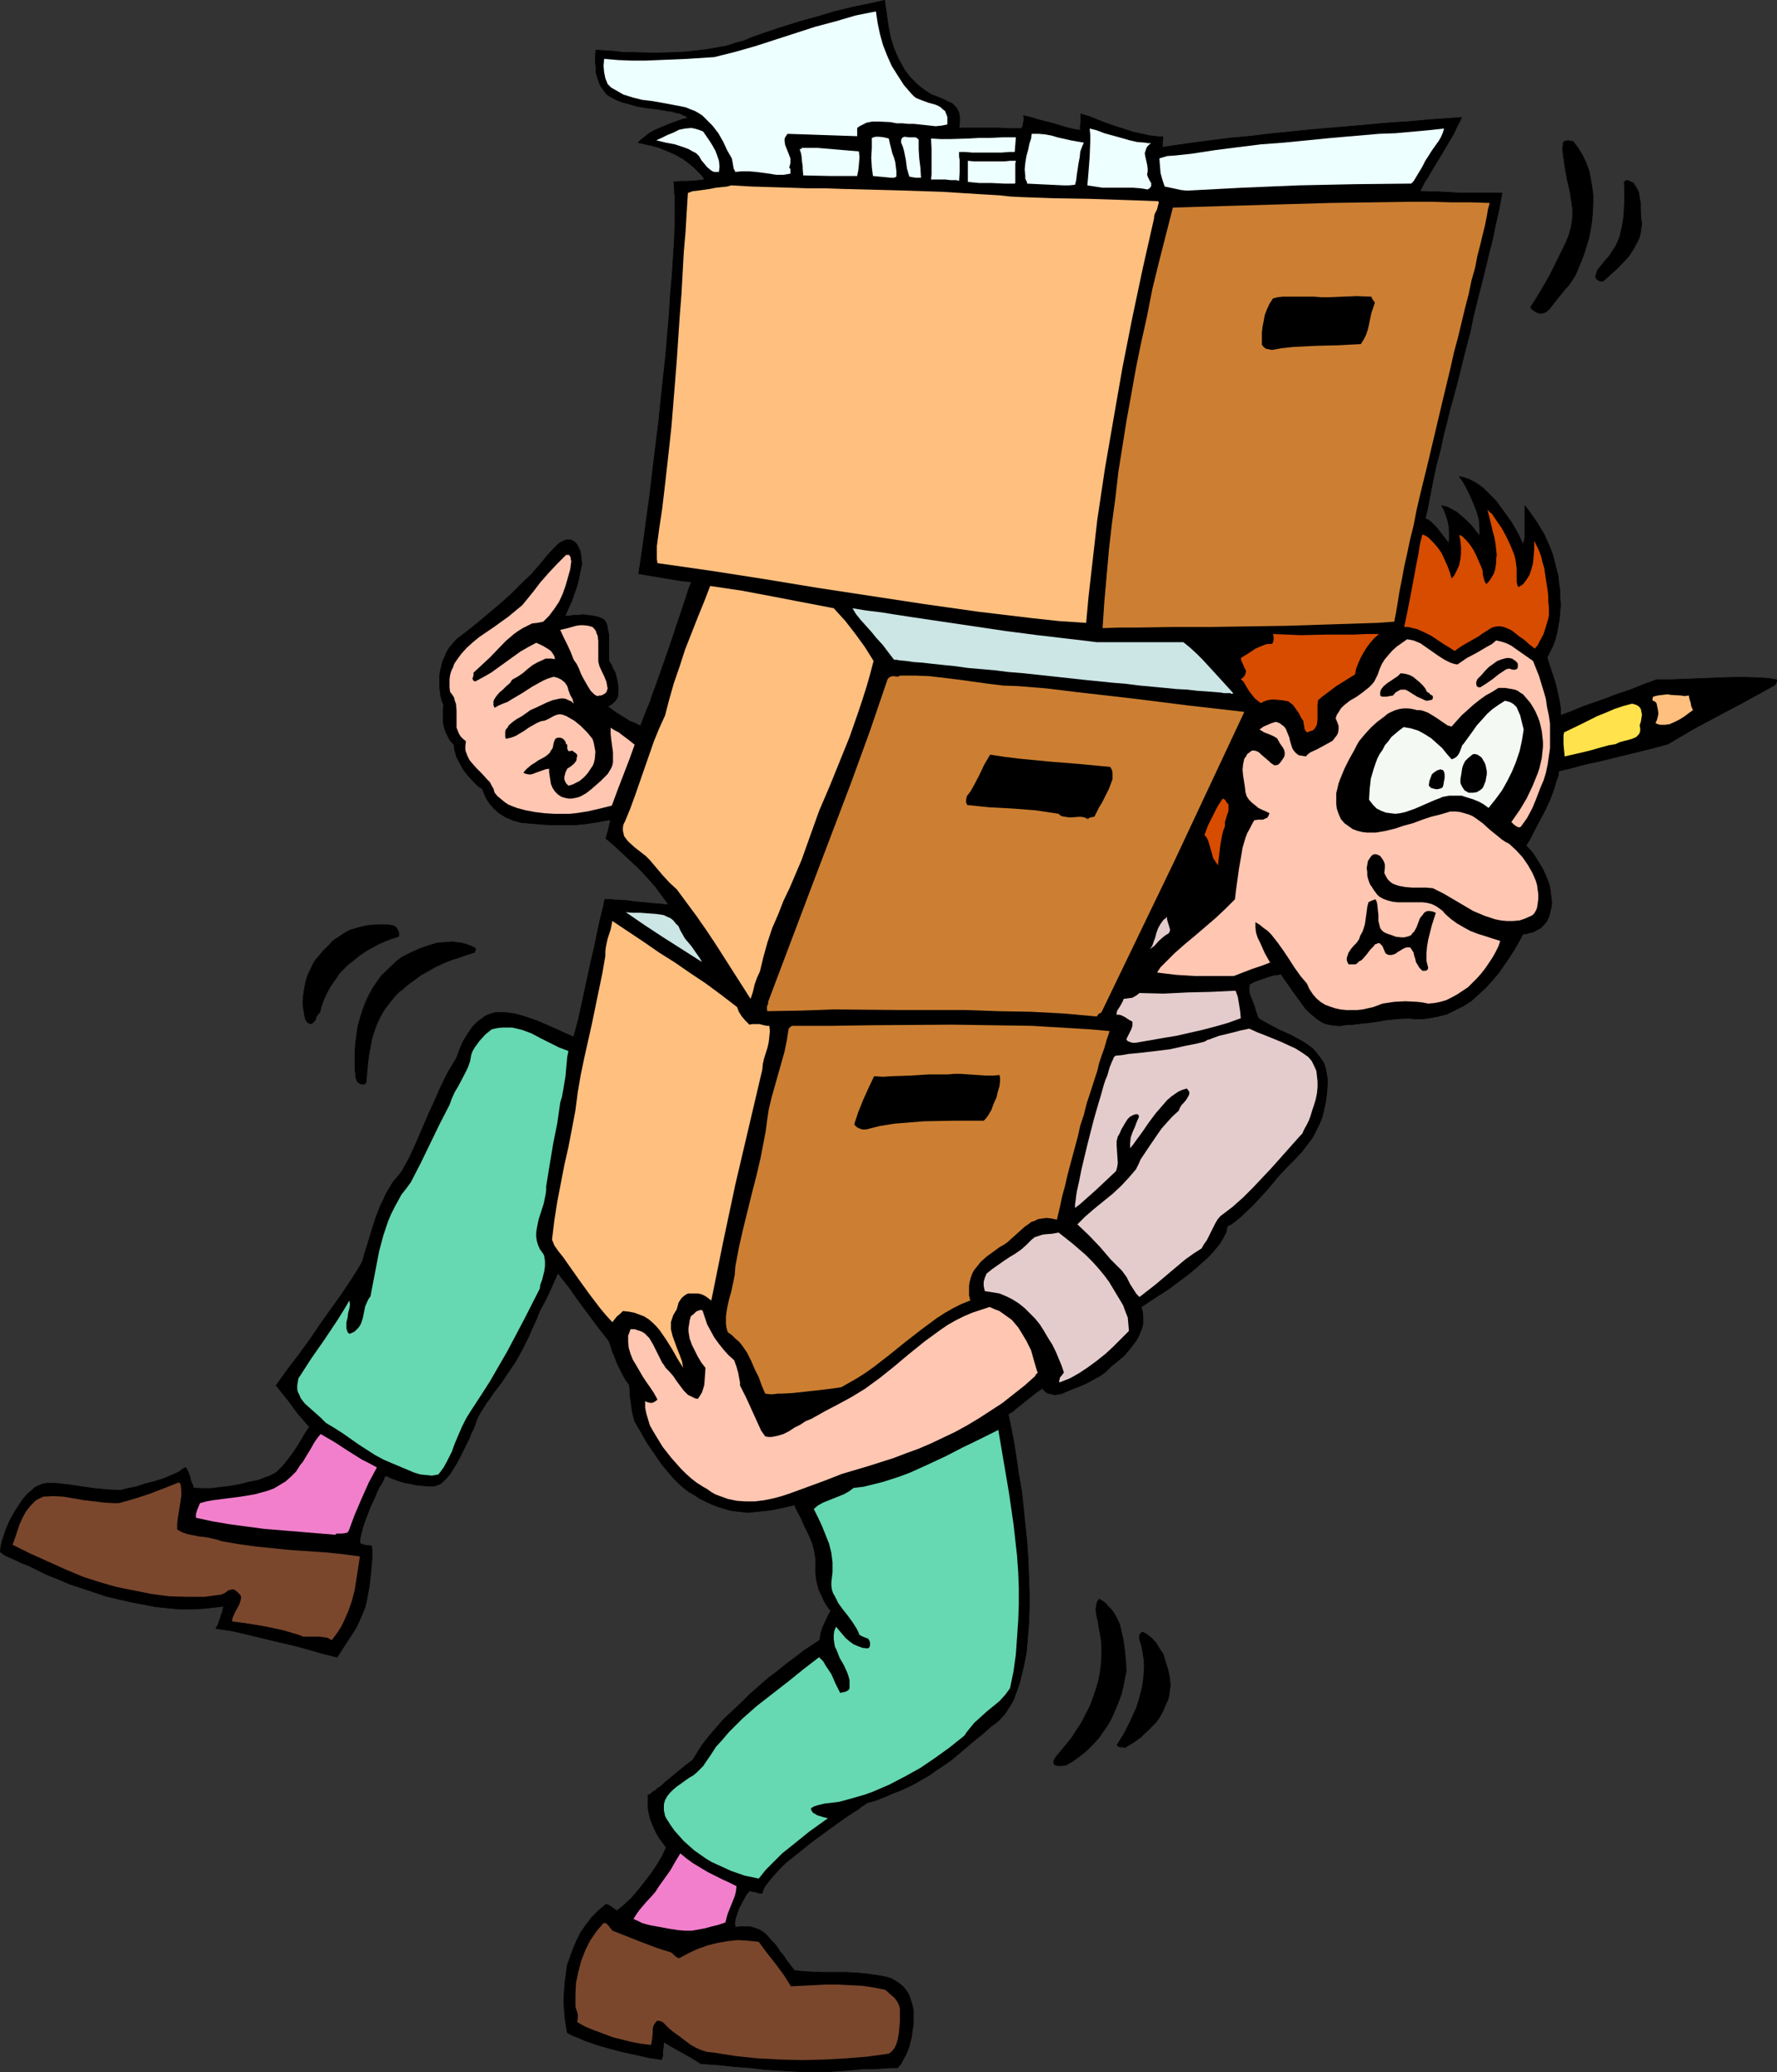 <?xml version="1.0" encoding="UTF-8" standalone="no"?>
<svg
   version="1.0"
   width="129.724mm"
   height="151.268mm"
   id="svg59"
   sodipodi:docname="Carrying Files.wmf"
   xmlns:inkscape="http://www.inkscape.org/namespaces/inkscape"
   xmlns:sodipodi="http://sodipodi.sourceforge.net/DTD/sodipodi-0.dtd"
   xmlns="http://www.w3.org/2000/svg"
   xmlns:svg="http://www.w3.org/2000/svg">
  <rect width="100%" height="100%" fill="#333333" stroke="none"/>
  <sodipodi:namedview
     id="namedview59"
     pagecolor="#ffffff"
     bordercolor="#000000"
     borderopacity="0.25"
     inkscape:showpageshadow="2"
     inkscape:pageopacity="0.0"
     inkscape:pagecheckerboard="0"
     inkscape:deskcolor="#d1d1d1"
     inkscape:document-units="mm" />
  <defs
     id="defs1">
    <pattern
       id="WMFhbasepattern"
       patternUnits="userSpaceOnUse"
       width="6"
       height="6"
       x="0"
       y="0" />
  </defs>
  <path
     style="fill:#000000;fill-opacity:1;fill-rule:evenodd;stroke:#000000;stroke-width:0.162px;stroke-linecap:round;stroke-linejoin:round;stroke-miterlimit:4;stroke-dasharray:none;stroke-opacity:1"
     d="m 193.354,569.38 -2.586,-1.616 -2.586,-1.454 -2.586,-1.454 -2.424,-1.454 -0.162,1.454 -0.162,1.293 v 1.131 l -0.323,0.97 -3.394,-0.485 -3.555,-0.808 -3.717,-0.808 -3.717,-0.97 -3.394,-0.97 -3.232,-1.131 -1.454,-0.646 -1.293,-0.485 -1.131,-0.485 -1.131,-0.646 -0.323,-1.939 -0.323,-2.262 -0.162,-2.262 -0.162,-2.424 0.162,-2.424 0.162,-2.424 0.323,-2.424 0.323,-2.424 0.808,-2.262 0.808,-2.262 0.97,-2.262 1.131,-2.262 1.454,-2.101 1.616,-2.101 1.778,-1.778 2.101,-1.778 0.646,0.162 0.808,0.485 0.646,0.485 0.485,0.323 0.485,0.323 1.939,-1.616 1.939,-1.778 1.939,-2.262 1.778,-2.262 1.778,-2.262 1.616,-2.424 1.454,-2.424 1.131,-2.424 -0.808,-1.131 -0.97,-1.293 -0.97,-1.616 -0.808,-1.778 -0.808,-1.939 -0.485,-2.101 -0.162,-1.131 v -1.131 -1.131 -1.293 h 0.323 l 0.485,-0.323 0.485,-0.485 0.646,-0.323 0.646,-0.646 0.808,-0.485 1.616,-1.454 3.717,-3.07 1.778,-1.454 1.778,-1.293 1.293,-2.101 1.454,-2.262 1.778,-2.262 1.939,-2.262 2.101,-2.424 2.424,-2.262 2.424,-2.262 2.424,-2.424 5.171,-4.525 2.586,-1.939 2.586,-2.101 2.424,-1.778 2.262,-1.778 2.262,-1.454 1.939,-1.293 0.162,-0.97 0.162,-0.97 0.323,-1.131 0.485,-1.131 0.97,-2.101 0.485,-0.97 0.485,-0.808 -0.97,-1.293 -0.808,-1.293 -0.646,-1.454 -0.808,-1.616 -0.485,-1.778 -0.323,-1.616 -0.162,-1.778 v -1.778 -0.808 -1.131 l -0.162,-0.97 -0.162,-1.131 -0.646,-2.262 -0.97,-2.262 -1.131,-2.262 -0.97,-2.262 -0.97,-1.778 -0.485,-0.97 -0.323,-0.808 -3.394,0.808 -3.232,0.646 -3.07,0.323 -3.07,0.323 -1.454,-0.162 -1.454,-0.162 -1.616,-0.162 -1.778,-0.485 -1.616,-0.485 -1.778,-0.646 -1.778,-0.808 -1.939,-0.97 -1.454,-0.97 -1.454,-0.808 -1.454,-1.131 -1.293,-1.131 -1.293,-1.293 -1.293,-1.454 -2.262,-2.747 -2.101,-3.07 -2.101,-3.07 -1.616,-2.909 -1.616,-2.747 -0.323,-1.293 -0.323,-1.293 -0.323,-2.424 -0.323,-2.262 v -1.293 l -0.162,-1.454 -0.97,-1.293 -0.808,-1.454 -1.616,-3.232 -0.646,-1.778 -0.646,-1.454 -0.485,-1.616 -0.485,-1.293 -1.616,-2.101 -1.778,-2.262 -1.778,-2.424 -1.939,-2.586 -1.778,-2.424 -1.778,-2.586 -1.778,-2.262 -1.616,-2.101 -1.778,4.04 -0.97,2.101 -1.131,2.262 -1.131,2.101 -0.97,2.424 -1.131,2.424 -1.131,2.586 -0.808,1.616 -0.808,1.616 -1.778,3.232 -2.101,3.07 -1.939,2.909 -2.101,2.747 -0.97,1.454 -0.97,1.293 -0.808,1.293 -0.808,1.293 -0.646,1.131 -0.485,1.131 -0.323,0.97 -0.485,1.293 -0.646,1.293 -0.485,1.293 -1.454,2.909 -1.454,2.909 -0.808,1.454 -0.808,1.293 -0.808,1.293 -0.808,0.97 -0.97,0.97 -0.808,0.808 -0.97,0.323 -0.808,0.323 h -1.616 l -1.616,-0.162 -1.778,-0.162 -1.454,-0.323 -1.778,-0.323 -1.616,-0.485 -1.778,-0.646 -1.778,-0.808 -0.323,0.485 -0.323,0.808 -0.485,0.97 -0.646,0.97 -0.646,1.293 -0.485,1.293 -1.293,2.747 -1.131,2.909 -0.97,2.747 -0.323,1.293 -0.323,1.293 -0.162,0.97 v 0.97 l 0.646,0.162 0.323,0.162 0.646,0.162 h 0.808 l 0.323,0.162 h 0.485 l 0.162,1.454 v 1.454 l -0.162,1.939 -0.162,1.939 -0.485,4.363 -0.808,4.363 -0.323,1.293 -0.485,1.293 -0.97,2.262 -0.97,2.101 -1.131,1.778 -4.202,6.464 -3.878,-0.97 -3.878,-1.131 -4.202,-1.131 -4.202,-0.97 -8.726,-2.101 -4.202,-0.97 -4.363,-0.646 0.485,-0.808 0.323,-0.808 0.485,-1.454 0.162,-0.646 0.323,-0.646 0.162,-0.97 0.323,-0.808 -2.747,0.323 -3.07,0.323 -3.232,0.162 h -3.07 l -3.394,-0.323 -3.232,-0.323 -3.394,-0.646 -3.394,-0.646 -3.555,-0.808 -3.394,-0.808 -3.394,-1.131 -3.394,-1.131 -3.394,-1.131 -3.394,-1.454 -3.232,-1.293 -3.232,-1.616 -0.97,-0.485 -1.131,-0.485 -1.293,-0.485 -1.293,-0.646 -2.586,-1.131 -1.131,-0.646 -0.808,-0.646 0.162,-1.454 0.323,-1.454 0.97,-2.909 1.131,-2.747 1.454,-2.586 1.454,-2.262 0.808,-1.131 0.808,-0.97 0.808,-0.808 0.808,-0.646 0.646,-0.646 0.808,-0.485 0.808,-0.323 0.808,-0.323 0.97,-0.162 h 1.293 1.293 l 1.293,0.162 1.454,0.162 1.454,0.162 3.232,0.485 3.394,0.485 3.555,0.323 3.394,0.162 1.939,-0.485 2.424,-0.485 2.424,-0.808 2.586,-0.646 2.586,-0.808 2.262,-0.97 1.131,-0.485 0.97,-0.485 0.808,-0.646 0.808,-0.485 0.323,0.323 0.323,0.646 0.646,1.616 0.162,0.97 0.646,1.454 0.162,0.646 2.262,0.162 h 2.424 l 2.586,-0.323 2.747,-0.323 2.747,-0.485 2.424,-0.646 2.586,-0.485 2.101,-0.808 0.97,-0.323 0.97,-0.485 1.131,-0.646 0.808,-0.808 0.808,-0.808 0.808,-0.97 1.616,-2.101 1.454,-2.101 1.293,-2.101 1.131,-1.939 0.646,-0.97 0.485,-0.646 -0.97,-1.131 -0.97,-1.131 -1.131,-1.293 -1.131,-1.454 -1.131,-1.616 -1.293,-1.616 -2.586,-3.232 1.616,-2.262 1.616,-2.262 3.232,-4.201 2.909,-4.04 2.747,-4.04 2.747,-3.878 2.909,-4.04 2.909,-4.363 1.454,-2.262 1.454,-2.424 0.485,-1.293 0.323,-1.293 0.97,-3.07 0.97,-3.232 1.131,-3.555 1.293,-3.393 0.808,-1.616 0.808,-1.778 0.97,-1.616 0.97,-1.616 1.293,-1.454 1.131,-1.454 2.101,-3.878 1.778,-3.878 3.394,-7.918 1.778,-3.878 1.778,-4.04 1.939,-3.878 2.262,-3.717 0.808,-2.262 0.97,-2.262 1.293,-2.101 1.293,-1.939 0.808,-0.808 0.808,-0.808 0.97,-0.646 0.808,-0.646 0.97,-0.485 0.97,-0.323 1.131,-0.323 h 1.131 1.131 l 1.293,0.162 1.293,0.162 1.454,0.323 2.586,0.808 2.747,0.97 5.171,2.262 2.424,1.131 2.262,0.97 1.293,-4.848 1.131,-5.171 2.262,-10.504 1.131,-4.848 0.485,-2.424 0.485,-2.262 0.485,-2.262 0.485,-1.939 0.485,-1.939 0.323,-1.778 h 0.808 0.808 l 0.97,0.162 h 0.97 l 2.424,0.162 2.424,0.323 5.01,0.485 2.262,0.162 0.97,0.162 h 0.97 l -0.808,-1.131 -0.97,-1.293 -1.778,-2.424 -2.262,-2.586 -2.262,-2.424 -2.424,-2.262 -2.424,-2.262 -2.262,-2.101 -2.101,-1.778 0.323,-1.131 0.323,-1.131 0.323,-1.454 0.323,-1.454 -3.555,0.646 -3.232,0.485 -3.232,0.323 h -3.07 -2.909 l -2.909,-0.162 -5.656,-0.485 -1.293,-0.323 -1.131,-0.323 -0.97,-0.485 -0.97,-0.323 -0.97,-0.646 -0.808,-0.485 -1.454,-1.293 -1.131,-1.293 -0.97,-1.454 -0.646,-1.454 -0.485,-1.293 -0.646,-0.323 -0.646,-0.485 -1.293,-1.293 -1.293,-1.454 -1.293,-1.616 -0.97,-1.778 -0.97,-1.778 -0.485,-1.778 -0.162,-0.808 v -0.808 l -0.485,-0.485 -0.646,-0.646 -0.646,-1.293 -0.646,-1.293 -0.485,-1.616 -0.162,-1.454 v -1.454 -1.454 l 0.162,-1.293 -0.485,-1.131 -0.323,-1.293 -0.162,-1.131 -0.162,-1.454 v -1.293 -1.454 l 0.162,-1.454 0.323,-1.293 0.323,-1.454 0.646,-1.293 0.485,-1.293 0.808,-1.293 0.97,-1.131 0.97,-1.131 1.293,-0.97 1.293,-0.97 3.232,-2.586 3.07,-2.586 3.07,-2.586 2.909,-2.586 2.747,-2.747 3.07,-2.909 2.909,-3.393 1.454,-1.778 1.616,-1.778 0.646,-0.646 0.646,-0.646 0.646,-0.485 0.646,-0.323 0.646,-0.323 0.646,-0.162 h 0.646 l 0.646,0.162 0.485,0.323 0.485,0.323 0.485,0.646 0.323,0.646 0.485,0.97 0.162,0.97 0.162,1.293 0.162,1.293 -0.323,1.616 -0.323,1.454 -0.323,1.616 -0.485,1.778 -0.646,1.778 -0.646,1.939 -0.97,2.101 -0.97,2.262 0.97,-0.162 h 0.646 l 0.485,-0.162 h 1.454 l 1.454,-0.162 1.293,0.162 1.454,0.162 1.454,0.323 1.454,0.646 0.323,0.323 0.162,0.323 0.323,0.485 0.162,0.485 0.162,1.131 0.323,1.454 v 1.616 5.656 l 0.646,0.97 0.485,1.131 0.646,1.131 0.323,1.293 0.323,1.454 0.162,1.293 v 1.454 l -0.162,1.293 -0.323,0.485 -0.323,0.485 -0.646,0.646 -0.646,0.485 -0.323,0.162 -0.485,0.323 0.97,0.646 1.293,0.97 2.586,1.616 1.293,0.808 1.293,0.485 0.97,0.485 0.323,0.162 0.323,0.162 0.808,-2.101 0.808,-2.101 0.97,-2.262 0.808,-2.424 0.97,-2.586 0.97,-2.747 1.939,-5.494 1.939,-5.656 0.808,-2.586 0.97,-2.747 0.808,-2.424 0.808,-2.424 0.646,-2.101 0.808,-2.101 -1.616,-0.162 -1.616,-0.162 -1.778,-0.323 -1.939,-0.323 -3.878,-0.646 -1.939,-0.323 -1.778,-0.323 1.131,-7.595 0.97,-7.272 0.97,-6.949 0.808,-6.949 0.808,-6.625 0.808,-6.464 0.646,-6.302 0.646,-6.141 0.646,-5.817 0.485,-5.817 0.485,-5.494 0.323,-5.494 0.485,-5.333 0.323,-5.171 0.323,-5.009 0.162,-5.009 v -1.939 -1.778 -1.454 -1.293 l -0.162,-1.131 v -1.131 l -0.162,-1.939 h 0.808 l 0.97,-0.162 h 0.97 1.131 l 2.424,-0.162 1.131,-0.162 1.131,-0.162 -0.97,-1.293 -0.97,-0.97 -0.97,-0.97 -1.131,-0.97 -1.939,-1.454 -2.262,-1.293 -2.262,-0.97 -2.424,-0.97 -2.586,-0.646 -2.909,-0.646 0.646,-0.646 0.808,-0.646 1.616,-1.293 1.778,-0.97 1.939,-0.808 1.939,-0.808 1.778,-0.646 1.778,-0.646 0.808,-0.162 0.646,-0.323 -0.485,-0.323 -0.808,-0.323 -0.97,-0.485 -0.97,-0.162 -1.131,-0.323 -1.293,-0.162 -2.586,-0.485 -2.909,-0.323 -2.909,-0.485 -2.747,-0.808 -1.293,-0.323 -1.293,-0.485 -1.293,-0.646 -1.131,-0.646 -0.646,-0.485 -0.485,-0.646 -0.485,-0.646 -0.485,-0.646 -0.485,-0.97 -0.323,-0.97 -0.323,-0.97 -0.323,-1.131 v -1.454 l -0.162,-1.454 v -1.616 l 0.162,-1.616 2.424,0.162 2.586,0.162 2.747,0.323 h 2.747 l 5.656,0.162 5.818,-0.162 2.909,-0.162 2.909,-0.323 2.747,-0.323 2.747,-0.485 2.747,-0.485 2.424,-0.808 2.424,-0.646 2.262,-0.97 4.202,-1.454 4.363,-1.454 4.686,-1.454 4.686,-1.293 4.848,-1.454 4.686,-1.131 4.686,-0.97 4.363,-0.97 0.485,3.555 0.485,3.393 0.646,3.393 0.97,3.07 0.646,1.454 0.646,1.454 0.808,1.454 0.808,1.454 0.97,1.293 0.97,1.131 1.293,1.293 1.293,1.131 1.131,0.808 0.97,0.646 1.131,0.646 0.97,0.323 1.939,0.808 1.616,0.808 0.808,0.323 0.646,0.646 0.485,0.485 0.485,0.808 0.323,0.808 0.162,1.131 v 1.293 l -0.162,1.616 h 4.363 1.293 5.494 l 2.586,0.162 h 3.555 l 0.323,-0.808 0.162,-0.97 0.162,-0.808 -0.162,-0.97 2.101,0.485 2.101,0.646 3.878,0.97 3.717,1.131 1.939,0.485 2.101,0.323 -0.162,-0.485 v -0.646 l 0.162,-1.131 v -1.293 -0.485 -0.485 l 2.586,0.808 2.747,1.131 3.07,1.131 3.07,0.97 2.909,0.97 3.07,0.646 1.293,0.323 1.454,0.162 1.293,0.162 h 1.131 v 0.323 0.323 l -0.162,1.778 v 0.162 0.323 l 4.363,-0.646 4.525,-0.646 5.01,-0.646 5.171,-0.646 5.333,-0.485 5.333,-0.646 11.15,-1.131 11.312,-0.97 5.494,-0.485 5.333,-0.485 5.333,-0.323 5.01,-0.485 4.686,-0.323 4.525,-0.323 -0.485,1.131 -0.646,1.131 -1.131,2.424 -1.454,2.424 -1.616,2.747 -3.232,5.333 -0.808,1.454 -0.808,1.131 -1.293,2.586 2.424,0.162 h 2.747 l 2.909,0.162 3.07,0.162 h 5.979 5.494 l -0.808,4.525 -0.97,4.201 -0.808,4.04 -0.97,3.717 -1.778,7.433 -0.97,3.717 -0.97,3.878 -0.808,3.393 -0.646,3.232 -1.616,6.141 -1.454,5.979 -0.808,3.07 -0.808,3.07 -0.97,3.393 -0.808,3.393 -0.97,3.717 -0.808,3.878 -1.131,4.201 -0.97,4.525 -0.485,2.586 -0.485,2.424 -0.485,2.586 -0.646,2.747 0.808,0.323 0.808,0.646 0.808,0.808 0.808,0.808 1.616,2.101 1.616,2.101 0.162,-0.97 v -1.293 -1.293 l -0.162,-1.454 -0.323,-1.454 -0.485,-1.454 -0.485,-1.293 -0.646,-1.131 1.454,0.323 1.293,0.646 1.454,0.808 1.293,1.131 1.454,1.293 1.293,1.293 1.131,1.454 1.131,1.454 v -1.131 -1.131 l -0.162,-2.262 -0.646,-2.262 -0.808,-2.101 -0.97,-2.262 -0.97,-1.939 -0.97,-1.778 -1.131,-1.616 1.293,0.323 1.454,0.485 1.293,0.646 1.293,0.808 1.293,0.97 1.131,1.131 1.293,1.293 1.131,1.131 2.101,2.909 2.101,2.909 1.778,3.07 1.454,3.07 0.323,-0.97 0.162,-0.97 v -1.293 -1.293 -2.909 -3.232 l 1.131,1.454 1.131,1.616 1.131,1.616 0.97,1.616 0.97,1.616 0.646,1.454 0.646,1.454 0.485,1.131 0.646,1.778 0.485,1.939 0.485,1.939 0.485,1.778 0.162,1.939 0.323,2.101 v 1.939 l 0.162,1.939 -0.162,1.939 -0.162,1.939 -0.323,1.939 -0.323,1.778 -0.485,1.939 -0.646,1.778 -0.808,1.616 -0.808,1.616 0.485,1.616 0.646,1.939 0.646,1.939 0.646,2.101 0.485,2.101 0.485,2.262 0.323,2.101 v 1.939 l 3.07,-1.131 3.07,-1.293 3.232,-1.131 3.232,-1.131 1.616,-0.646 1.778,-0.646 3.394,-1.131 3.555,-1.454 3.555,-1.293 h 3.878 l 4.04,-0.162 4.202,-0.162 4.363,-0.162 4.202,-0.162 h 4.363 l 4.04,0.162 2.101,0.162 1.778,0.323 h 0.162 v 0.162 0.323 l -0.162,0.485 -0.323,0.485 -7.272,4.04 -14.867,7.918 -7.434,4.363 -3.555,0.97 -3.878,0.97 -7.918,1.939 -4.04,0.97 -3.717,0.808 -3.555,0.97 -3.394,0.808 -0.162,1.293 -0.485,1.293 -0.808,2.747 -1.131,2.909 -1.293,2.747 -1.454,2.747 -1.293,2.424 -1.131,2.262 -0.646,1.131 -0.646,0.97 1.778,1.939 1.454,2.262 1.454,2.424 1.131,2.586 0.485,1.293 0.323,1.293 0.162,1.293 0.162,1.293 0.162,1.293 -0.162,1.454 -0.323,1.293 -0.323,1.293 -0.646,1.293 -0.808,0.97 -0.808,0.808 -0.97,0.485 -1.131,0.646 -0.97,0.162 -0.97,0.323 h -0.808 l -1.131,2.101 -1.293,2.262 -1.454,2.262 -1.454,2.101 -1.454,2.101 -1.778,2.101 -1.778,1.939 -1.939,1.778 -1.939,1.778 -2.262,1.454 -2.262,1.131 -2.262,1.131 -2.586,0.646 -2.586,0.485 -1.293,0.162 h -1.454 -1.293 l -1.454,-0.162 -3.07,0.162 -3.07,0.323 -2.747,0.485 -1.293,0.162 -1.293,0.162 -1.616,0.162 -1.293,0.162 -1.293,0.162 h -1.131 l -1.131,0.162 -0.97,0.162 -1.778,-0.162 -0.97,-0.162 -0.808,-0.162 -0.97,-0.323 -0.808,-0.485 -0.97,-0.646 -0.97,-0.808 -1.131,-0.97 -1.131,-1.131 -0.808,-1.131 -0.808,-1.131 -1.778,-2.424 -1.778,-2.586 -0.808,-1.131 -0.646,-0.97 h -0.162 -0.323 l -0.485,0.162 h -0.646 l -1.293,0.323 -1.454,0.485 -1.454,0.485 -1.293,0.485 -0.485,0.162 -0.485,0.323 -0.323,0.162 -0.323,0.162 -0.162,0.808 v 0.808 l 0.162,0.97 0.323,0.97 0.485,1.131 0.485,1.293 0.485,1.616 0.646,1.778 1.293,0.808 1.454,0.808 3.07,1.616 3.232,1.454 3.232,1.778 1.454,0.97 1.293,0.97 1.131,1.293 0.97,1.293 0.97,1.454 0.485,1.616 0.323,1.778 0.162,0.97 v 1.131 l -0.162,2.586 -0.323,2.424 -0.485,2.262 -0.485,2.101 -0.808,1.939 -0.808,1.616 -0.808,1.616 -0.97,1.454 -1.131,1.454 -0.97,1.293 -2.262,2.424 -2.262,2.262 -2.101,2.262 -0.808,0.97 -0.646,0.808 -1.778,2.101 -1.939,2.101 -1.939,2.101 -2.101,1.939 -0.97,0.97 -0.97,0.808 -0.808,0.646 -0.808,0.646 -0.646,0.323 -0.646,0.323 -0.162,0.808 -0.162,0.808 -0.808,1.616 -0.97,1.616 -1.454,1.778 -1.454,1.616 -1.778,1.616 -1.778,1.616 -1.939,1.616 -3.878,2.909 -1.939,1.454 -1.778,1.131 -1.778,1.131 -1.454,0.97 -1.454,0.97 -0.97,0.646 0.323,1.131 0.162,1.293 v 1.131 1.131 l -0.323,1.293 -0.485,1.131 -0.485,1.131 -0.646,1.131 -1.616,2.101 -1.616,1.939 -1.939,1.616 -1.778,1.454 -1.454,1.454 -1.616,1.131 -1.778,0.97 -1.778,0.97 -1.778,0.808 -1.778,0.646 -3.394,1.454 -0.808,0.162 -0.97,0.162 -0.808,-0.162 -0.646,-0.162 -0.646,-0.162 -0.485,-0.323 -0.485,-0.485 -0.485,-0.485 -1.131,0.808 -1.131,0.808 -2.424,1.939 -2.424,1.939 -1.131,0.97 -1.131,0.646 0.808,3.878 0.808,4.201 0.646,4.201 0.646,4.525 0.808,4.525 0.485,4.686 0.97,9.373 0.323,4.686 0.162,4.686 0.162,4.525 v 4.363 l -0.162,4.201 -0.323,4.04 -0.323,3.717 -0.323,1.778 -0.323,1.616 -0.646,2.747 -0.646,2.586 -0.808,2.262 -0.808,2.262 -1.131,1.939 -1.293,1.939 -1.616,1.778 -0.97,0.808 -1.131,0.808 -2.586,2.262 -2.424,1.939 -2.262,1.939 -2.101,1.778 -1.939,1.616 -1.939,1.293 -1.939,1.293 -1.778,1.293 -3.878,2.262 -1.939,0.97 -2.101,0.97 -2.101,0.808 -2.262,0.97 -2.424,0.97 -2.747,0.808 -0.323,0.323 -0.485,0.323 -0.646,0.323 -0.646,0.646 -0.808,0.485 -0.808,0.485 -0.97,0.646 -0.97,0.646 -2.262,1.616 -2.262,1.616 -2.424,1.778 -2.424,1.778 -2.424,1.939 -2.424,1.939 -2.262,1.778 -1.939,1.939 -1.616,1.778 -0.808,0.97 -1.293,1.616 -0.485,0.808 -0.323,0.808 -0.162,0.646 h -0.808 l -0.97,-0.323 -0.97,-0.162 -0.485,-0.162 h -0.323 l -0.808,0.97 -0.646,1.131 -1.454,2.747 -0.485,1.454 -0.485,1.454 -0.162,1.293 0.162,0.97 1.454,-0.162 h 1.454 1.131 l 1.131,0.323 0.97,0.323 0.97,0.485 0.97,0.646 0.808,0.808 0.808,0.97 0.97,0.97 0.808,0.97 0.808,1.293 0.97,1.131 0.97,1.454 0.97,1.293 1.131,1.454 3.717,0.323 3.555,0.162 h 3.394 3.394 l 3.232,0.162 3.232,0.323 3.232,0.485 1.616,0.323 1.454,0.485 1.131,0.646 0.97,0.646 0.97,0.808 0.646,0.808 0.646,0.808 0.485,0.97 0.323,0.97 0.323,0.97 0.485,1.939 v 1.939 2.101 l -0.323,1.939 -0.162,1.454 -0.323,1.293 -0.323,1.293 -0.485,1.293 -0.485,1.131 -0.646,1.131 -0.646,1.293 -0.97,1.131 h -1.939 l -2.424,0.162 -2.586,0.162 h -2.586 l -5.494,0.485 -2.586,0.162 -2.262,0.162 h -4.363 l -4.202,-0.162 -8.08,-0.485 -4.04,-0.485 -4.363,-0.323 -4.525,-0.485 -2.424,-0.162 z"
     id="path1" />
  <path
     style="fill:#7a472d;fill-opacity:1;fill-rule:evenodd;stroke:none"
     d="m 185.597,560.492 -1.131,-0.97 -0.97,-0.97 -0.485,-0.485 -0.485,-0.323 -0.646,-0.162 h -0.646 l -0.646,0.808 -0.323,0.646 -0.162,0.808 v 0.808 l -0.162,1.778 -0.162,0.97 -0.162,0.808 -2.747,-0.323 -2.586,-0.485 -2.586,-0.646 -2.586,-0.646 -2.586,-0.97 -2.586,-0.97 -2.424,-0.97 -2.262,-1.293 0.162,-1.131 v -1.131 l -0.323,-0.97 -0.323,-0.97 v -3.393 l 0.162,-3.232 0.646,-3.07 0.808,-3.07 1.131,-2.909 1.293,-2.586 1.778,-2.586 1.939,-2.262 h 0.485 l 0.323,0.162 0.323,0.323 0.323,0.323 0.323,0.485 0.323,0.323 0.323,0.485 0.485,0.162 7.757,3.07 3.878,1.454 1.939,0.646 2.101,0.646 0.646,0.485 0.646,0.646 0.485,0.323 0.323,0.162 0.485,-0.162 2.424,-1.293 2.424,-1.131 2.747,-0.97 2.586,-0.646 2.747,-0.485 2.909,-0.323 2.747,0.162 3.07,0.323 2.262,3.07 2.424,3.07 2.262,3.07 1.939,3.07 6.464,-0.323 3.232,-0.162 h 3.232 l 3.232,0.162 3.394,0.162 3.232,0.485 3.232,0.646 1.293,1.131 1.293,1.131 0.485,0.646 0.485,0.808 0.323,0.808 0.162,0.808 v 3.393 l -0.162,1.778 -0.162,1.616 -0.323,1.778 -0.485,1.454 -0.323,0.646 -0.485,0.646 -0.485,0.485 -0.646,0.485 -5.818,0.808 -5.979,0.485 -5.979,0.323 -5.979,0.162 -6.141,-0.162 -6.302,-0.323 -6.141,-0.646 -6.141,-0.97 -1.616,-0.162 -1.616,-0.485 -1.454,-0.646 -1.454,-0.808 -2.586,-1.939 z"
     id="path2" />
  <path
     style="fill:#f27fcc;fill-opacity:1;fill-rule:evenodd;stroke:none"
     d="m 174.77,529.466 0.808,-1.293 0.808,-1.131 1.778,-2.101 1.939,-2.101 0.808,-0.97 0.808,-1.293 3.232,-4.525 1.293,-2.262 1.454,-2.424 1.778,1.454 1.778,1.293 4.04,2.424 3.878,1.939 2.101,0.97 1.939,0.97 -0.162,1.454 -0.323,1.293 -0.97,2.424 -0.97,2.424 -0.323,1.131 -0.323,1.293 -1.939,0.646 -1.939,0.485 -1.778,0.485 -1.778,0.323 -1.778,0.323 h -1.939 l -1.939,-0.162 -2.101,-0.323 -2.586,-0.485 -2.747,-0.485 -1.293,-0.323 -1.131,-0.323 -1.293,-0.646 z"
     id="path3" />
  <path
     style="fill:#66d8b2;fill-opacity:1;fill-rule:evenodd;stroke:none"
     d="m 183.82,501.671 -0.323,-0.646 -0.162,-0.808 -0.162,-0.646 v -0.646 -1.131 l 0.323,-1.131 0.646,-1.131 0.646,-0.808 0.97,-0.97 0.97,-0.808 2.262,-1.616 1.131,-0.808 1.131,-0.646 0.97,-0.808 0.97,-0.97 0.808,-0.808 0.646,-0.97 1.454,-2.101 1.454,-2.262 1.778,-1.939 1.778,-2.101 1.778,-1.778 1.939,-1.939 4.04,-3.555 4.363,-3.393 4.363,-3.393 4.202,-3.393 4.202,-3.232 1.131,1.131 0.646,1.131 1.616,2.424 1.131,2.586 0.646,1.293 0.646,1.293 1.454,-0.323 0.646,-0.323 0.323,-0.323 0.162,-0.323 v -1.131 -1.131 l -0.323,-1.131 -0.323,-0.97 -0.97,-2.101 -1.131,-1.939 -0.808,-2.101 -0.485,-0.97 -0.162,-0.97 -0.162,-1.131 v -1.131 l 0.162,-1.131 0.485,-1.131 0.808,0.97 0.97,1.131 0.808,0.97 1.131,0.97 1.131,0.808 1.131,0.485 1.293,0.485 1.454,0.162 0.323,-0.162 0.162,-0.162 0.162,-0.485 v -0.485 -0.323 l -0.162,-0.485 -0.162,-0.323 -0.323,-0.323 -0.485,-0.162 -0.808,-0.323 -0.97,-0.485 -0.323,-0.808 -0.485,-0.97 -1.131,-1.778 -1.293,-1.778 -1.293,-1.616 -1.293,-1.778 -0.97,-1.939 -0.485,-0.808 -0.323,-0.97 -0.162,-1.131 v -0.97 l 0.162,-1.454 0.162,-1.293 v -2.747 l -0.323,-2.586 -0.646,-2.586 -0.97,-2.424 -0.97,-2.424 -1.131,-2.424 -1.131,-2.262 1.131,-0.97 1.454,-0.808 5.656,-2.262 1.454,-0.808 1.293,-0.97 2.747,-0.323 2.586,-0.646 2.586,-0.646 2.586,-0.808 2.424,-0.808 2.586,-0.97 5.01,-2.262 4.848,-2.262 4.686,-2.424 5.01,-2.424 4.848,-2.424 1.454,8.565 1.454,8.565 1.293,8.888 0.485,4.363 0.485,4.363 0.323,4.525 0.162,4.363 v 4.525 l -0.162,4.525 -0.323,4.525 -0.323,4.686 -0.646,4.686 -0.97,4.686 -1.293,1.778 -1.616,1.778 -1.778,1.454 -1.778,1.454 -1.778,1.616 -1.616,1.454 -1.454,1.778 -0.646,0.808 -0.646,0.97 -4.04,3.232 -4.04,2.909 -4.04,2.747 -4.363,2.424 -4.363,2.262 -4.525,1.939 -2.262,0.808 -2.262,0.646 -2.262,0.646 -2.424,0.646 -4.04,0.485 -1.939,0.485 -0.97,0.323 -0.808,0.485 0.162,0.646 0.485,0.646 0.646,0.323 0.485,0.323 1.616,0.485 1.293,0.323 -5.171,3.717 -5.01,4.04 -2.424,1.939 -2.262,2.262 -2.262,2.262 -1.939,2.424 -3.878,-0.808 -3.717,-1.293 -1.778,-0.808 -1.778,-0.808 -1.778,-0.808 -1.616,-0.97 -1.616,-1.131 -1.616,-1.131 -1.454,-1.293 -1.454,-1.293 -1.293,-1.454 -1.293,-1.454 -1.131,-1.616 z"
     id="path4" />
  <path
     style="fill:#000000;fill-opacity:1;fill-rule:evenodd;stroke:none"
     d="m 291.445,484.866 3.07,-3.717 1.293,-1.939 1.454,-2.101 1.293,-1.939 1.131,-2.101 0.97,-2.262 0.97,-2.101 0.808,-2.262 0.646,-2.262 0.485,-2.424 0.323,-2.424 0.162,-2.424 v -2.424 l -0.323,-2.424 -0.485,-2.586 -0.323,-2.101 -0.162,-1.131 -0.162,-0.97 -0.162,-1.131 v -0.97 l 0.323,-0.97 0.485,-0.97 1.131,0.808 1.131,0.808 0.808,0.97 0.808,1.131 0.646,0.97 0.646,1.293 0.485,1.293 0.485,1.293 0.485,2.747 0.485,2.747 0.162,2.909 0.162,2.909 -0.323,2.101 -0.485,1.939 -0.485,1.939 -0.646,1.939 -0.646,1.939 -0.808,1.778 -0.97,1.778 -0.97,1.778 -1.131,1.616 -1.131,1.616 -1.293,1.454 -1.293,1.454 -1.454,1.293 -1.616,1.131 -1.616,1.131 -1.778,1.131 h -1.454 -0.646 -0.646 l -0.323,-0.323 -0.162,-0.485 v -0.323 -0.323 l 0.323,-0.323 z"
     id="path5" />
  <path
     style="fill:#000000;fill-opacity:1;fill-rule:evenodd;stroke:none"
     d="m 291.607,484.866 2.909,-3.717 1.454,-1.939 1.454,-1.939 1.293,-2.101 1.131,-2.101 0.97,-2.101 0.97,-2.262 0.808,-2.262 0.646,-2.262 v 0 l 0.485,-2.424 0.323,-2.424 0.162,-2.424 v -2.424 l -0.323,-2.424 -0.485,-2.586 -0.323,-2.101 -0.162,-1.131 -0.162,-0.97 -0.162,-1.131 v -0.97 l 0.162,-0.97 v 0 l 0.485,-0.97 -0.162,0.162 1.293,0.808 0.97,0.808 v -0.162 l 0.97,1.131 v 0 l 0.646,0.97 0.808,1.131 0.485,1.131 0.485,1.293 0.485,1.293 v 0 l 0.646,2.747 0.323,2.747 0.162,2.909 0.162,2.909 -0.323,2.101 -0.485,1.939 -0.485,1.939 v 0 l -0.646,1.939 -0.646,1.778 -0.808,1.939 -0.808,1.778 -1.131,1.616 -0.97,1.778 -1.293,1.454 -1.293,1.616 h 0.162 l -1.293,1.293 v 0 l -1.616,1.293 -1.454,1.293 -1.778,1.131 -1.778,0.97 h 0.162 l -1.454,0.162 h -0.646 l -0.646,-0.162 h 0.162 l -0.485,-0.323 v 0 l -0.162,-0.323 v 0 l 0.162,-0.323 v -0.323 0 l 0.323,-0.323 0.323,-0.485 -0.323,-0.162 -0.323,0.485 -0.162,0.323 -0.162,0.485 v 0.323 l 0.162,0.485 0.485,0.323 0.646,0.162 h 0.646 l 1.454,-0.162 1.778,-0.97 1.616,-1.131 1.616,-1.293 1.454,-1.293 v 0 l 1.454,-1.454 v 0 l 1.293,-1.454 1.131,-1.616 1.131,-1.616 0.97,-1.616 0.808,-1.778 0.808,-1.939 0.808,-1.939 0.646,-1.778 v -0.162 l 0.485,-1.939 0.323,-1.939 0.485,-2.101 -0.162,-2.909 -0.323,-2.909 -0.323,-2.747 -0.646,-2.747 v 0 l -0.323,-1.454 -0.485,-1.131 -0.646,-1.293 -0.646,-1.131 -0.808,-0.97 v 0 l -0.97,-0.97 v -0.162 l -0.97,-0.808 -1.293,-0.808 -0.646,0.97 -0.162,1.131 -0.162,0.97 0.162,1.131 0.162,0.97 0.323,1.131 0.323,2.101 0.485,2.586 0.162,2.424 v 2.424 l -0.162,2.424 -0.323,2.424 -0.485,2.424 v -0.162 l -0.646,2.262 -0.808,2.262 -0.808,2.262 -1.131,2.101 -1.131,2.262 -1.293,1.939 -1.293,2.101 -1.454,1.778 -3.07,3.717 z"
     id="path6" />
  <path
     style="fill:#000000;fill-opacity:1;fill-rule:evenodd;stroke:none"
     d="m 308.252,481.472 1.939,-3.07 1.778,-3.393 0.808,-1.778 0.808,-1.939 0.646,-1.778 0.485,-1.939 0.485,-1.939 0.323,-1.939 0.162,-1.939 v -1.939 -1.939 l -0.323,-2.101 -0.485,-1.778 -0.485,-1.939 0.162,-1.131 0.323,-0.323 0.323,-0.162 0.162,-0.162 0.97,0.646 0.808,0.646 0.808,0.646 0.646,0.646 1.131,1.778 1.131,1.939 0.646,1.939 0.646,2.101 0.485,2.262 0.323,2.101 -0.162,1.293 -0.323,1.454 -0.323,1.293 -0.485,1.293 -0.646,1.293 -0.485,1.131 -0.808,1.131 -0.808,1.131 -1.778,2.101 -2.101,1.939 -2.262,1.616 -2.424,1.454 -0.485,-0.162 h -0.646 l -0.485,-0.162 z"
     id="path7" />
  <path
     style="fill:#000000;fill-opacity:1;fill-rule:evenodd;stroke:none"
     d="m 308.252,481.472 0.162,0.162 1.939,-3.232 1.778,-3.393 0.808,-1.778 0.646,-1.778 0.808,-1.939 0.485,-1.939 v 0 l 0.323,-1.939 0.485,-1.939 0.162,-1.939 v -1.939 l -0.162,-1.939 -0.162,-2.101 -0.485,-1.778 v -0.162 l -0.646,-1.778 v 0 l 0.323,-1.131 v 0.162 l 0.323,-0.485 h -0.162 0.323 v 0 l 0.162,-0.162 v 0 l 0.808,0.646 0.808,0.485 0.808,0.808 v -0.162 l 0.646,0.808 v 0 l 1.293,1.616 0.97,1.939 0.808,2.101 0.485,2.101 v -0.162 l 0.485,2.262 0.323,2.101 -0.162,1.293 -0.323,1.454 v -0.162 l -0.323,1.454 -0.485,1.293 -0.485,1.131 -0.646,1.293 -0.808,1.131 -0.808,1.131 -1.778,2.101 v 0 l -2.101,1.778 v 0 l -2.262,1.616 -2.424,1.454 h 0.162 -0.485 l -0.646,-0.162 h -0.485 v 0 l -0.485,-0.323 h -0.162 l 0.485,0.485 0.646,0.162 h 0.646 l 0.485,0.162 2.424,-1.454 2.262,-1.616 v -0.162 l 2.101,-1.939 v 0 l 1.939,-1.939 0.808,-1.131 0.646,-1.131 0.646,-1.293 0.485,-1.293 0.646,-1.293 0.323,-1.293 v 0 l 0.162,-1.454 0.162,-1.293 -0.162,-2.101 -0.485,-2.262 v 0 l -0.646,-2.101 -0.646,-2.101 -1.131,-1.778 -1.131,-1.778 h -0.162 l -0.646,-0.808 v 0 l -0.808,-0.646 -0.808,-0.646 -0.97,-0.485 h -0.323 l -0.162,0.162 -0.485,0.485 -0.162,1.131 0.646,1.939 v 0 l 0.323,1.778 0.323,2.101 0.162,1.939 -0.162,1.939 -0.162,1.939 -0.323,1.939 -0.485,1.939 v 0 l -0.485,1.778 -0.646,1.939 -0.808,1.778 -0.808,1.778 -1.778,3.555 -1.939,3.07 z"
     id="path8" />
  <path
     style="fill:#7a472d;fill-opacity:1;fill-rule:evenodd;stroke:none"
     d="m 82.497,451.092 -4.363,-1.293 -4.525,-0.97 -4.686,-0.808 -2.262,-0.323 -2.586,-0.323 v -0.485 l 0.162,-0.646 0.485,-1.131 1.293,-2.424 0.323,-0.97 0.162,-0.646 v -0.485 l -0.162,-0.485 -0.485,-0.485 -0.485,-0.485 -0.646,-0.485 -0.646,-0.162 -0.323,0.162 h -0.485 l -0.485,0.323 -0.646,0.485 -0.97,0.485 -2.424,0.323 -2.262,0.323 h -2.586 -2.262 l -5.01,-0.162 -4.848,-0.646 -4.848,-0.97 -4.848,-0.97 -4.525,-1.293 -4.525,-1.454 -5.01,-2.101 -5.01,-2.262 -4.686,-2.101 -4.848,-2.424 0.646,-1.778 0.646,-1.939 0.646,-1.939 0.808,-1.778 0.97,-1.778 1.293,-1.616 0.646,-0.646 0.808,-0.808 0.97,-0.485 0.97,-0.485 2.909,-0.162 2.747,0.162 2.909,0.485 2.747,0.485 2.747,0.323 2.747,0.323 2.747,0.162 h 1.293 l 1.293,-0.323 3.878,-1.131 3.878,-1.293 3.717,-1.454 3.717,-1.454 h 0.162 0.162 l 0.162,0.162 v 0.162 0.162 h 0.162 l 0.162,1.616 v 1.616 l -0.485,3.232 -0.485,3.07 -0.162,1.454 v 1.454 l 1.454,0.808 1.454,0.485 1.616,0.323 1.616,0.323 1.616,0.162 1.616,0.323 1.454,0.323 1.454,0.485 4.686,0.808 4.686,0.646 4.686,0.485 4.848,0.485 9.534,0.646 4.848,0.485 4.848,0.646 -0.485,3.232 -0.485,3.07 -0.485,3.07 -0.808,3.07 -0.97,2.747 -1.293,2.909 -0.646,1.293 -0.808,1.293 -0.808,1.131 -0.97,1.293 -1.131,-0.646 -0.97,-0.162 -1.131,-0.162 h -1.131 -2.262 -1.293 z"
     id="path9" />
  <path
     style="fill:#f27fcc;fill-opacity:1;fill-rule:evenodd;stroke:none"
     d="m 54.055,418.773 v -0.485 -0.485 l 0.323,-1.131 0.808,-1.939 1.778,-0.485 1.778,-0.323 7.595,-0.97 3.878,-0.646 1.778,-0.485 1.778,-0.485 1.778,-0.646 1.616,-0.97 1.616,-0.97 1.454,-1.293 1.454,-1.454 1.131,-1.778 0.808,-0.97 0.646,-1.131 1.293,-2.101 1.293,-2.262 0.808,-1.131 0.808,-0.97 3.878,2.262 3.717,2.424 3.878,2.424 1.939,0.97 2.101,1.131 -2.262,4.201 -1.939,4.363 -1.939,4.525 -1.616,4.363 -0.323,0.485 -0.485,0.162 -1.131,0.162 h -0.97 -0.485 l -0.323,0.323 -9.696,-0.808 -9.858,-0.808 -4.848,-0.646 -4.848,-0.646 -4.686,-0.808 z"
     id="path10" />
  <path
     style="fill:#ffc6b2;fill-opacity:1;fill-rule:evenodd;stroke:none"
     d="m 182.85,399.22 -1.778,-2.909 -0.97,-1.616 -0.808,-1.454 -0.485,-1.616 -0.485,-1.616 -0.323,-1.616 v -1.778 l 0.808,0.323 0.97,0.162 0.485,-0.162 0.323,-0.162 0.485,-0.323 0.323,-0.323 -0.97,-1.778 -0.97,-1.454 -1.131,-1.616 -0.97,-1.454 -1.778,-3.07 -0.97,-1.616 -0.646,-1.616 -0.485,-1.616 -0.162,-1.778 v -0.808 -0.808 l 0.323,-0.808 0.323,-0.97 h 1.131 l 0.97,0.323 0.97,0.323 0.808,0.485 0.646,0.646 0.646,0.646 0.97,1.616 1.778,3.555 0.808,1.616 0.485,0.646 0.485,0.808 0.97,0.97 1.131,1.293 0.97,1.454 0.97,1.293 0.97,1.293 1.131,1.131 0.646,0.323 0.646,0.323 0.646,0.323 0.808,0.162 0.646,-0.97 0.485,-0.808 0.323,-0.97 0.323,-1.131 0.162,-2.262 0.162,-2.424 -1.131,-1.454 -0.97,-1.616 -0.808,-1.616 -0.808,-1.616 -0.646,-1.778 -0.323,-1.939 v -0.97 l 0.162,-0.97 0.162,-1.131 0.323,-1.131 0.808,-0.646 0.646,-0.646 0.323,-0.162 0.485,-0.162 0.485,-0.162 0.485,0.162 0.646,1.939 0.646,1.939 0.97,1.778 0.97,1.778 1.293,1.778 1.293,1.616 1.293,1.454 1.616,1.454 0.646,1.778 0.485,1.778 0.323,1.778 0.162,0.808 v 0.808 l 1.778,3.555 1.616,3.555 1.616,3.555 0.808,1.778 1.131,1.616 0.808,0.162 h 0.97 l 1.616,-0.323 1.616,-0.485 1.616,-0.808 1.454,-0.97 1.616,-0.808 1.454,-0.97 1.616,-0.646 3.717,-2.101 3.717,-1.939 3.555,-1.939 3.717,-2.262 4.202,-3.07 4.04,-3.232 2.101,-1.778 1.939,-1.616 4.202,-3.393 4.202,-3.07 2.101,-1.454 2.262,-1.293 2.262,-1.131 2.262,-0.97 2.424,-0.808 2.424,-0.808 1.454,0.646 1.293,0.485 1.131,0.808 1.131,0.808 1.131,0.808 0.97,1.131 0.808,0.97 0.808,1.293 1.454,2.424 1.293,2.586 0.808,2.909 0.808,2.747 0.162,0.323 v 0.162 l -0.162,0.323 -0.323,0.162 -0.162,0.485 -2.909,2.586 -3.07,2.424 -3.07,2.424 -3.232,2.101 -3.232,2.101 -3.232,1.939 -3.232,1.778 -3.394,1.616 -3.394,1.616 -3.394,1.454 -3.555,1.293 -3.394,1.293 -7.11,2.262 -7.11,2.101 -4.525,1.778 -4.848,1.778 -4.848,1.778 -2.424,0.808 -2.424,0.646 -2.424,0.485 -2.586,0.323 h -2.424 l -2.424,-0.162 -2.424,-0.485 -2.262,-0.808 -1.293,-0.485 -1.131,-0.646 -1.131,-0.808 -1.131,-0.646 -1.778,-1.131 -1.454,-1.131 -1.454,-1.293 -1.454,-1.454 -1.293,-1.454 -1.293,-1.454 z"
     id="path11" />
  <path
     style="fill:#66d8b2;fill-opacity:1;fill-rule:evenodd;stroke:none"
     d="m 89.93,392.595 -1.293,-1.293 -3.07,-2.747 -1.454,-1.293 -1.131,-1.454 -0.323,-0.808 -0.485,-0.97 -0.162,-0.808 v -0.97 l 0.162,-0.97 0.162,-0.97 1.778,-2.747 1.778,-2.747 3.717,-5.333 3.555,-5.333 1.616,-2.586 1.616,-2.747 0.162,1.131 -0.162,1.131 -0.323,1.131 -0.162,1.293 -0.323,1.293 v 1.131 0.646 l 0.162,0.485 0.162,0.485 0.485,0.485 0.808,-0.323 0.646,-0.323 0.485,-0.485 0.485,-0.485 0.485,-0.646 0.323,-0.646 0.485,-1.454 0.646,-3.232 0.646,-1.454 0.323,-0.646 0.485,-0.646 0.808,-4.201 0.808,-4.201 0.808,-4.201 1.131,-4.201 1.293,-3.878 0.808,-1.939 0.97,-1.939 0.97,-1.778 0.97,-1.778 1.293,-1.616 1.293,-1.778 2.747,-5.333 5.171,-10.665 2.747,-5.333 0.646,-1.778 0.808,-1.778 0.97,-1.616 1.778,-3.393 0.808,-1.616 0.646,-1.778 0.323,-1.778 0.323,-0.97 0.646,-1.131 1.293,-1.778 1.616,-1.778 1.778,-1.454 1.454,-0.323 1.454,-0.162 h 1.454 1.293 l 1.454,0.323 1.293,0.323 2.586,0.97 2.424,1.293 5.171,2.586 2.586,0.97 -0.323,1.616 -0.162,1.778 -0.323,3.555 -0.646,3.878 -0.323,1.778 -0.485,1.616 -0.808,5.656 -1.131,5.656 -0.97,5.817 -0.97,5.979 v 1.131 l -0.162,1.131 -0.485,2.424 -1.454,4.525 -0.485,2.424 -0.162,1.131 v 1.131 l 0.162,1.131 0.323,1.131 0.485,1.131 0.808,1.131 0.323,0.485 0.162,0.646 0.162,1.131 v 1.293 l -0.162,1.293 -0.646,2.586 -0.485,1.293 -0.162,1.131 -4.363,8.565 -4.525,8.565 -2.424,4.201 -2.424,4.201 -2.586,4.04 -2.747,4.201 -1.293,2.101 -1.131,2.262 -1.939,4.525 -0.808,2.262 -1.131,2.262 -1.131,2.101 -1.454,1.939 -1.778,0.323 -1.616,-0.162 -1.616,-0.162 -1.616,-0.485 -3.07,-1.293 -3.07,-1.293 -2.262,-0.97 -2.424,-1.293 -2.262,-1.454 -2.262,-1.454 -4.363,-3.07 -2.262,-1.454 z"
     id="path12" />
  <path
     style="fill:#cc7f32;fill-opacity:1;fill-rule:evenodd;stroke:none"
     d="m 211.13,384.515 -0.97,-2.262 -0.808,-2.262 -1.131,-2.262 -0.97,-2.262 -1.131,-2.262 -1.454,-2.101 -0.808,-0.97 -0.97,-0.808 -0.97,-0.97 -1.131,-0.808 -0.323,-1.131 -0.162,-1.131 v -1.131 -0.97 l 0.323,-2.262 0.485,-2.262 0.646,-2.262 0.485,-2.262 0.485,-2.424 0.162,-2.262 0.97,-5.171 1.131,-5.009 2.424,-9.857 1.293,-5.009 1.131,-4.848 0.97,-5.009 0.485,-2.586 0.323,-2.586 0.485,-3.232 0.808,-3.393 1.778,-6.302 1.778,-6.302 0.646,-3.232 0.485,-3.07 0.323,-0.323 0.323,-0.323 0.323,-0.162 h 10.989 l 10.989,-0.162 22.139,-0.162 10.989,0.162 10.989,0.162 5.333,0.323 5.494,0.323 5.333,0.323 5.333,0.485 -0.808,2.424 -0.646,2.262 -0.808,2.262 -0.646,1.939 -0.485,2.101 -0.646,1.939 -1.131,3.555 -1.131,3.393 -0.808,3.232 -0.97,2.909 -0.646,2.909 -2.909,10.827 -0.646,2.909 -0.808,2.909 -0.646,3.07 -0.808,3.393 -1.454,-0.323 -1.454,-0.162 -1.131,0.162 -1.131,0.162 -0.97,0.485 -0.97,0.323 -0.808,0.646 -0.97,0.646 -1.616,1.454 -1.616,1.454 -1.616,1.454 -0.97,0.646 -1.131,0.646 -1.778,1.293 -1.778,1.293 -1.616,1.454 -1.293,1.616 -0.646,0.808 -0.485,0.97 -0.323,0.97 -0.323,1.131 -0.162,1.131 v 1.293 1.293 l 0.323,1.454 -2.424,0.97 -2.262,1.131 -2.262,1.293 -2.262,1.454 -4.363,3.232 -4.363,3.393 -4.202,3.393 -4.363,3.393 -2.262,1.616 -2.262,1.454 -2.262,1.293 -2.262,1.293 -0.97,0.162 -1.131,0.162 -2.586,0.323 -2.909,0.323 -2.909,0.323 -2.909,0.323 -2.909,0.162 h -1.293 l -1.131,0.162 h -1.131 z"
     id="path13" />
  <path
     style="fill:#ffbf7f;fill-opacity:1;fill-rule:evenodd;stroke:none"
     d="m 171.861,361.73 -0.808,0.808 -0.808,0.646 -1.293,1.616 -1.778,-1.939 -1.616,-1.939 -3.07,-4.04 -2.909,-4.04 -3.07,-4.363 -1.131,-1.616 -1.293,-1.616 -1.131,-1.616 -0.323,-0.808 -0.323,-0.808 0.646,-5.333 0.808,-5.171 1.939,-10.019 1.131,-5.009 0.97,-5.009 0.97,-5.171 0.646,-5.009 0.808,-4.686 0.97,-4.686 2.101,-9.373 1.939,-9.373 0.97,-4.686 0.808,-4.686 v -1.293 l 0.162,-1.293 0.485,-2.262 0.808,-2.424 0.485,-2.424 8.726,5.817 4.202,2.909 4.363,2.747 4.202,2.909 4.363,2.909 4.363,3.232 4.202,3.232 0.485,1.293 0.808,1.293 0.97,1.131 1.131,1.131 0.808,-0.162 h 0.646 1.293 l 0.646,0.162 0.646,0.162 0.808,0.162 h 0.646 l 0.162,1.454 -0.162,1.616 -0.162,1.454 -0.323,1.454 -0.97,3.07 -0.323,1.454 -0.162,1.616 -3.717,15.836 -3.717,15.836 -3.394,15.998 -3.232,15.998 -0.646,-0.485 -0.646,-0.485 -0.808,-0.485 -0.808,-0.323 -0.808,-0.162 h -0.808 -0.97 -0.808 l -0.485,0.162 -0.485,0.323 -0.808,0.646 -0.485,0.646 -0.485,0.808 -0.485,1.778 -0.485,0.808 -0.485,0.808 -0.323,0.97 -0.323,0.97 v 0.97 0.97 l 0.485,1.939 0.646,1.778 0.646,1.778 0.646,1.616 0.646,1.778 0.162,0.97 0.162,0.808 -1.616,-2.586 -1.454,-2.586 -1.616,-2.586 -1.778,-2.586 -0.97,-1.131 -0.97,-0.97 -1.131,-0.97 -1.293,-0.808 -1.293,-0.485 -1.293,-0.485 -1.616,-0.323 z"
     id="path14" />
  <path
     style="fill:#e5cccc;fill-opacity:1;fill-rule:evenodd;stroke:none"
     d="m 292.415,380.152 0.646,-0.808 0.485,-0.646 -0.646,-1.939 -0.808,-1.939 -0.808,-1.939 -0.97,-1.939 -1.131,-1.778 -1.131,-1.939 -1.131,-1.778 -1.293,-1.616 -1.454,-1.454 -1.454,-1.454 -1.616,-1.293 -1.778,-1.131 -1.616,-0.808 -1.939,-0.808 -1.939,-0.323 -2.101,-0.323 -0.162,-0.646 -0.162,-0.808 v -1.131 l 0.323,-1.131 0.485,-1.131 1.616,-1.293 1.616,-1.131 1.616,-1.131 1.454,-0.97 1.616,-0.97 1.616,-1.131 1.454,-1.293 1.454,-1.454 0.808,-0.646 0.97,-0.323 0.97,-0.323 0.808,-0.162 2.101,-0.162 1.778,-0.323 3.878,3.07 3.555,3.07 1.778,1.778 1.616,1.778 1.616,1.939 1.454,1.939 1.939,3.232 0.97,1.616 0.97,1.616 0.646,1.778 0.646,1.616 0.162,1.778 0.162,1.939 -4.363,4.363 -2.101,1.939 -2.424,1.939 -2.424,1.778 -2.424,1.616 -2.586,1.454 -2.909,1.131 v -0.323 -0.323 l 0.162,-0.323 z"
     id="path15" />
  <path
     style="fill:#e5cccc;fill-opacity:1;fill-rule:evenodd;stroke:none"
     d="m 309.544,350.58 -3.07,-3.07 -2.909,-3.393 -3.07,-3.232 -3.232,-3.07 2.101,-2.101 2.424,-2.101 2.586,-2.101 2.586,-2.101 2.424,-2.262 2.101,-2.262 0.97,-1.131 0.97,-1.131 0.646,-1.293 0.646,-1.454 2.262,-3.393 2.424,-3.555 1.131,-1.616 1.454,-1.616 1.454,-1.616 1.778,-1.616 0.323,-0.808 0.485,-0.808 0.646,-0.646 0.646,-0.808 0.485,-0.808 0.323,-0.646 v -0.485 -0.323 l -0.323,-0.323 -0.323,-0.485 -1.131,0.323 -1.131,0.485 -0.97,0.646 -1.131,0.808 -1.131,0.97 -0.97,1.131 -2.101,2.424 -1.939,2.586 -1.778,2.586 -1.778,2.424 -0.808,1.131 -0.808,0.97 v -0.646 -0.646 l 0.162,-1.616 0.485,-1.454 0.646,-1.454 0.485,-1.293 0.485,-1.131 0.162,-0.323 v -0.323 l -0.162,-0.323 -0.162,-0.162 h -0.646 l -0.485,0.162 -0.97,0.485 -0.646,0.646 -0.646,0.97 -1.131,1.939 -0.485,1.131 -0.485,0.808 -0.323,1.293 v 1.131 l 0.162,2.424 0.162,2.424 -0.162,1.131 -0.323,1.131 -2.747,2.586 -2.747,2.586 -2.909,2.586 -1.454,1.293 -1.454,1.131 v -0.97 l 0.162,-1.131 0.162,-1.293 0.162,-1.131 0.323,-1.454 0.323,-1.454 0.646,-3.232 0.808,-3.393 0.808,-3.393 1.778,-6.949 0.97,-3.393 0.97,-3.232 0.808,-2.909 0.485,-1.454 0.485,-1.131 0.323,-1.131 0.323,-1.131 0.323,-0.808 0.323,-0.808 0.323,-0.646 0.162,-0.485 0.323,-0.323 0.162,-0.162 1.778,-0.162 1.778,-0.323 1.778,-0.162 1.616,-0.162 2.747,-0.323 2.747,-0.323 2.586,-0.323 2.909,-0.646 1.454,-0.323 1.616,-0.323 1.616,-0.323 1.939,-0.485 0.323,-0.162 0.485,-0.323 0.646,-0.162 0.808,-0.323 1.778,-0.646 4.04,-0.97 1.778,-0.485 0.808,-0.162 0.808,-0.162 0.646,-0.162 h 0.323 l 2.101,0.97 2.101,0.808 4.363,1.778 2.101,0.97 2.101,0.97 1.778,1.131 1.616,1.131 0.97,1.131 0.646,1.293 0.646,1.454 0.162,1.454 0.162,1.454 v 1.616 l -0.162,1.616 -0.323,1.616 -0.485,1.616 -0.485,1.454 -0.485,1.616 -0.485,1.293 -0.646,1.293 -0.646,1.131 -0.485,1.131 -0.646,0.646 -2.586,2.909 -5.171,5.817 -2.586,2.747 -2.586,2.747 -2.747,2.747 -2.909,2.586 -3.394,2.586 -0.808,0.97 -0.646,1.131 -2.262,4.525 -0.808,1.131 -0.646,1.131 -2.262,1.454 -2.262,1.616 -4.04,3.393 -4.202,3.555 -4.363,3.393 -0.808,-0.808 -0.646,-0.97 -1.131,-1.778 -0.97,-1.939 z"
     id="path16" />
  <path
     style="fill:#000000;fill-opacity:1;fill-rule:evenodd;stroke:none"
     d="m 235.693,310.181 1.131,-3.393 1.293,-3.232 1.454,-3.232 1.616,-3.393 2.424,0.162 2.424,-0.162 5.01,-0.162 5.171,-0.323 h 2.747 2.586 l 1.778,-0.162 h 1.616 l 7.272,0.485 h 1.778 l 1.778,-0.162 0.162,0.808 v 0.808 l -0.162,1.454 -0.485,1.616 -0.323,1.454 -0.808,1.778 -0.646,1.778 -0.97,1.616 -0.485,0.646 -0.646,0.646 h -8.08 l -8.403,0.162 -4.04,0.323 -4.04,0.323 -4.04,0.646 -3.878,0.97 h -0.485 -0.485 l -0.485,-0.162 -0.485,-0.162 -0.808,-0.485 z"
     id="path17" />
  <path
     style="fill:#000000;fill-opacity:1;fill-rule:evenodd;stroke:none"
     d="m 98.172,297.415 -0.162,-2.424 v -2.424 -2.262 l 0.162,-2.424 0.323,-2.424 0.323,-2.262 0.485,-2.262 0.808,-2.101 0.808,-2.101 0.97,-2.101 0.97,-2.101 1.293,-1.778 1.454,-1.939 1.616,-1.616 1.778,-1.616 1.939,-1.454 2.262,-1.131 2.424,-1.131 2.586,-0.97 2.424,-0.646 2.747,-0.323 h 1.293 l 1.293,0.162 1.293,0.162 1.293,0.323 1.293,0.323 1.131,0.646 0.162,0.323 v 0.162 l -0.323,0.808 -2.101,0.646 -2.101,0.646 -2.262,0.808 -2.101,0.808 -2.101,0.97 -2.101,1.131 -1.939,1.131 -1.939,1.454 -1.939,1.454 -1.778,1.454 -1.616,1.616 -1.454,1.778 -1.454,1.778 -1.131,2.101 -0.97,2.101 -0.808,2.101 -0.485,1.778 -0.323,1.616 -0.485,3.393 -0.485,3.555 -0.323,3.555 -0.485,0.323 -0.323,0.162 -0.485,-0.162 -0.323,-0.162 -0.323,-0.162 -0.323,-0.485 z"
     id="path18" />
  <path
     style="fill:#000000;fill-opacity:1;fill-rule:evenodd;stroke:none"
     d="m 98.333,297.415 v 0 l -0.162,-2.424 v -2.424 -2.262 l 0.162,-2.424 0.323,-2.424 0.323,-2.262 0.485,-2.262 v 0.162 l 0.646,-2.262 0.808,-2.101 0.97,-2.101 1.131,-1.939 1.293,-1.939 1.454,-1.778 v 0 l 1.454,-1.778 1.778,-1.454 v 0 l 2.101,-1.454 2.262,-1.293 2.262,-1.131 2.586,-0.808 2.586,-0.646 h -0.162 l 2.747,-0.323 h 1.293 1.293 l 1.293,0.323 1.293,0.323 h -0.162 l 1.293,0.323 1.293,0.646 h -0.162 l 0.162,0.162 v 0 0.162 0 l -0.162,0.646 v 0 l -2.101,0.646 -2.101,0.646 -2.262,0.808 -2.101,0.97 -2.101,0.97 -2.101,1.131 -2.101,1.131 -1.939,1.293 -1.778,1.454 -1.778,1.454 v 0.162 l -1.616,1.616 v 0 l -1.616,1.778 -1.293,1.778 -1.293,1.939 -0.97,2.101 -0.808,2.262 -0.485,1.616 v 0.162 l -0.323,1.616 -0.485,3.393 -0.485,3.555 -0.323,3.555 0.162,-0.162 -0.485,0.323 -0.485,0.162 h 0.162 -0.485 0.162 l -0.485,-0.323 -0.323,-0.162 h 0.162 l -0.323,-0.323 -0.485,-0.808 -0.162,0.162 0.323,0.808 0.323,0.323 0.485,0.323 0.323,0.162 h 0.485 0.485 l 0.485,-0.485 0.323,-3.555 0.323,-3.555 0.646,-3.393 0.323,-1.616 v 0 l 0.485,-1.616 0.808,-2.262 0.97,-2.101 1.131,-1.939 1.454,-1.939 1.454,-1.778 v 0 l 1.616,-1.616 v 0.162 l 1.778,-1.616 1.778,-1.293 1.939,-1.454 2.101,-1.131 1.939,-1.131 2.101,-0.97 2.262,-0.97 2.101,-0.646 2.262,-0.808 2.101,-0.646 0.323,-0.808 v -0.162 l -0.162,-0.323 -1.293,-0.646 -1.293,-0.485 v 0 l -1.293,-0.323 -1.293,-0.162 -1.293,-0.162 -1.293,0.162 -2.747,0.162 v 0 l -2.586,0.808 -2.424,0.808 -2.424,1.131 -2.262,1.131 -1.939,1.454 v 0.162 l -1.778,1.616 -1.616,1.616 h -0.162 l -1.293,1.778 -1.293,1.939 -1.131,1.939 -0.97,2.101 -0.808,2.101 -0.646,2.262 v 0 l -0.646,2.262 -0.323,2.262 -0.323,2.424 -0.162,2.424 v 2.262 2.424 l 0.323,2.586 z"
     id="path19" />
  <path
     style="fill:#000000;fill-opacity:1;fill-rule:evenodd;stroke:none"
     d="m 83.628,278.186 v -1.616 -1.616 l 0.323,-1.616 0.162,-1.454 0.485,-1.616 0.485,-1.454 0.646,-1.293 0.646,-1.293 0.808,-1.293 0.97,-1.293 0.808,-1.131 2.262,-2.262 1.293,-0.97 1.293,-0.97 1.293,-0.808 1.616,-0.808 1.616,-0.646 1.616,-0.323 1.778,-0.323 1.778,-0.162 1.778,-0.162 1.778,0.162 1.778,0.323 0.646,0.485 0.323,0.808 0.162,0.808 v 0.485 l -0.162,0.323 -1.778,0.485 -1.778,0.646 -1.939,0.808 -1.778,0.97 -1.616,1.131 -1.778,0.97 -1.616,1.293 -1.454,1.293 -1.454,1.454 -1.293,1.454 -1.131,1.616 -1.131,1.616 -0.97,1.616 -0.808,1.778 -0.485,1.778 -0.646,1.939 -0.485,0.485 -0.485,0.646 -0.162,0.646 -0.323,0.646 -0.323,0.485 -0.485,0.162 h -0.162 l -0.323,-0.162 -0.485,-0.162 -0.485,-0.323 -0.162,-0.808 -0.162,-0.808 -0.162,-0.97 z"
     id="path20" />
  <path
     style="fill:#000000;fill-opacity:1;fill-rule:evenodd;stroke:none"
     d="m 83.79,278.186 v 0 -1.616 -1.616 l 0.162,-1.616 0.323,-1.454 v 0 l 0.485,-1.454 0.485,-1.454 0.646,-1.454 0.646,-1.293 0.808,-1.293 0.808,-1.293 0.97,-1.131 v 0 l 2.101,-2.101 v 0 l 1.293,-0.97 1.293,-0.97 1.293,-0.808 1.616,-0.808 1.616,-0.646 1.778,-0.323 h -0.162 l 1.778,-0.323 1.778,-0.162 1.778,-0.162 1.778,0.162 1.778,0.162 v 0 l 0.485,0.485 v 0 l 0.485,0.808 v 0 0.808 0.485 -0.162 0.323 0 l -1.778,0.646 -1.939,0.646 -1.778,0.808 -1.778,0.808 -1.778,1.131 -1.616,1.131 -1.616,1.131 -1.454,1.454 v 0 l -1.454,1.454 -1.293,1.454 h -0.162 l -1.131,1.616 -1.131,1.454 -0.97,1.778 -0.646,1.778 -0.646,1.778 -0.485,1.778 v 0 l -0.646,0.646 -0.323,0.646 -0.323,0.646 -0.323,0.646 -0.323,0.323 h 0.162 l -0.485,0.162 v 0 h -0.162 -0.323 v 0 l -0.323,-0.323 -0.485,-0.323 v 0.162 l -0.162,-0.808 v 0 l -0.162,-0.808 -0.162,-0.97 v 0 l -0.323,-0.97 h -0.162 l 0.162,0.97 v 0 l 0.162,0.97 0.162,0.808 v 0 l 0.323,0.808 0.485,0.485 0.323,0.162 0.485,0.162 h 0.162 l 0.485,-0.323 0.485,-0.485 0.323,-0.485 0.162,-0.808 0.485,-0.485 h -0.162 l 0.646,-0.646 0.485,-1.778 0.646,-1.778 0.808,-1.778 0.97,-1.778 1.131,-1.616 1.131,-1.616 h -0.162 l 1.454,-1.454 1.293,-1.293 v 0 l 1.616,-1.293 1.616,-1.293 1.616,-1.131 1.778,-0.97 1.778,-0.97 1.778,-0.808 1.778,-0.646 1.939,-0.646 0.162,-0.323 v -0.485 l -0.162,-0.808 -0.485,-0.808 -0.646,-0.646 -1.778,-0.323 h -1.778 -1.778 l -1.778,0.162 -1.778,0.323 v 0 l -1.616,0.485 -1.778,0.485 -1.454,0.808 -1.454,0.97 -1.293,0.808 -1.131,0.97 v 0.162 l -2.262,2.262 v 0 l -0.97,1.131 -0.97,1.131 -0.808,1.293 -0.646,1.454 -0.646,1.293 -0.485,1.454 -0.323,1.454 v 0.162 l -0.323,1.454 -0.162,1.616 -0.162,1.616 0.162,1.616 z"
     id="path21" />
  <path
     style="fill:#e5cccc;fill-opacity:1;fill-rule:evenodd;stroke:none"
     d="m 311.16,285.942 0.485,-0.97 0.485,-0.97 0.323,-0.97 v -0.646 -0.485 l -1.131,-0.646 -0.97,-0.646 -0.97,-0.485 -0.646,-0.162 h -0.646 v -0.485 l 0.162,-0.646 0.646,-0.97 0.646,-1.131 0.323,-0.646 0.162,-0.485 1.293,-0.162 1.131,-0.162 1.131,-0.646 0.808,-0.646 6.626,0.162 6.626,-0.323 6.626,-0.162 6.626,-0.323 0.323,0.808 0.323,0.97 0.323,1.939 0.323,2.101 0.162,1.778 -3.555,1.293 -3.394,0.97 -3.717,0.97 -3.555,0.808 -3.555,0.808 -3.878,0.646 -7.434,1.293 h -0.808 l -0.97,-0.323 -0.323,-0.162 -0.323,-0.323 v -0.323 l 0.162,-0.323 z"
     id="path22" />
  <path
     style="fill:#cc7f32;fill-opacity:1;fill-rule:evenodd;stroke:none"
     d="m 211.938,276.408 11.474,-30.38 11.474,-30.218 2.586,-7.11 2.586,-7.11 2.424,-7.11 2.424,-7.11 0.485,-0.485 0.323,-0.162 0.485,-0.162 h 0.485 l 0.97,0.162 0.323,-0.162 0.485,-0.162 h 4.04 l 4.04,0.162 4.04,0.485 4.04,0.485 8.08,1.131 4.04,0.485 4.202,0.162 7.918,0.646 7.918,0.97 15.514,1.778 7.757,0.97 7.757,0.97 15.514,1.778 -9.696,20.684 -9.696,20.684 -19.877,41.207 -0.323,0.485 -0.485,0.162 -0.646,0.808 -9.05,-0.808 -9.05,-0.485 -9.05,-0.162 -9.05,-0.323 h -18.261 l -18.099,-0.162 -4.363,0.162 -4.686,0.162 -9.211,0.162 -0.162,-0.323 v -0.323 -0.646 l 0.323,-0.808 z"
     id="path23" />
  <path
     style="fill:#ffbf7f;fill-opacity:1;fill-rule:evenodd;stroke:none"
     d="m 186.729,245.382 -1.939,-1.778 -1.939,-2.101 -3.555,-4.201 -0.485,-0.485 -0.646,-0.646 -1.454,-1.131 -1.454,-1.131 -1.454,-1.293 -0.646,-0.646 -0.485,-0.646 -0.485,-0.646 -0.162,-0.808 -0.162,-0.646 v -0.97 l 0.162,-0.808 0.485,-0.97 1.454,-3.555 1.293,-3.555 1.293,-3.717 1.293,-3.717 2.586,-7.433 1.454,-3.555 1.616,-3.555 1.131,-4.363 1.293,-4.525 1.616,-4.686 1.454,-4.525 3.555,-9.049 1.778,-4.363 1.616,-4.201 8.726,1.293 8.565,1.616 8.403,1.616 8.403,1.616 1.616,1.778 1.616,1.778 2.747,3.555 2.586,3.555 2.424,3.878 -0.97,3.717 -0.97,3.393 -1.131,3.555 -1.131,3.393 -2.424,6.949 -2.747,6.787 -2.747,6.787 -2.909,6.787 -2.424,6.787 -2.424,6.787 -3.232,7.595 -1.778,3.717 -1.454,3.717 -1.616,3.717 -1.293,3.878 -1.131,4.04 -0.97,4.04 -0.808,1.778 -0.646,1.778 -0.485,2.101 -0.646,1.939 -4.848,-7.595 -4.848,-7.595 -2.586,-3.878 -2.586,-3.717 -2.747,-3.717 z"
     id="path24" />
  <path
     style="fill:#ffc6b2;fill-opacity:1;fill-rule:evenodd;stroke:none"
     d="m 360.61,271.399 -1.778,-2.101 -1.616,-2.262 -1.454,-2.262 -1.616,-2.424 -1.616,-2.262 -1.778,-2.262 -0.97,-0.97 -1.131,-0.808 -0.97,-0.808 -1.293,-0.808 v 1.454 l 0.162,1.454 0.485,1.454 0.646,1.293 1.293,2.909 1.454,2.586 -2.586,0.97 -2.424,0.808 -5.01,1.939 h -5.333 -5.333 l -5.171,-0.323 -2.747,-0.323 -2.586,-0.323 0.97,-1.454 1.293,-1.293 2.586,-2.586 2.747,-2.424 2.909,-2.424 5.656,-4.848 2.747,-2.586 2.586,-2.586 0.323,-2.747 0.808,-5.817 0.485,-2.747 0.485,-2.909 0.808,-2.747 0.485,-1.293 0.646,-1.131 0.646,-1.293 0.646,-1.131 1.131,-0.162 h 1.293 l 0.646,-0.323 0.485,-0.162 0.323,-0.485 0.323,-0.808 -0.97,-0.485 -1.131,-0.485 -0.97,-0.485 -0.97,-0.808 -0.808,-0.646 -0.808,-0.808 -0.646,-0.97 -0.323,-1.131 -0.162,-1.454 -0.485,-3.07 -0.162,-1.616 0.162,-1.616 0.323,-1.454 0.485,-0.646 0.323,-0.646 0.646,-0.485 0.646,-0.485 h 0.646 l 0.646,0.162 0.646,0.323 0.485,0.485 1.131,0.97 1.131,0.97 0.485,0.485 0.485,0.323 0.485,0.323 h 0.646 l 0.485,-0.162 0.485,-0.485 0.485,-0.646 0.646,-0.97 0.162,-0.646 v -0.646 l -0.162,-0.646 -0.323,-0.646 -0.808,-1.131 -0.808,-1.454 -1.131,-0.646 -1.131,-0.485 -1.293,-0.485 -1.293,-0.808 1.131,-0.808 1.131,-0.485 1.131,-0.485 1.131,-0.323 0.97,0.323 0.646,0.485 0.646,0.485 0.485,0.646 0.323,0.808 0.323,0.808 0.323,0.808 0.162,0.808 0.485,1.616 0.323,0.808 0.485,0.646 0.485,0.485 0.646,0.485 0.97,0.162 0.97,0.162 0.646,-0.646 0.646,-0.485 1.778,-0.808 1.778,-0.97 1.778,-0.97 0.808,-0.485 0.485,-0.646 0.646,-0.808 0.323,-0.646 0.162,-0.97 v -0.97 l -0.323,-0.97 -0.485,-1.131 0.323,-0.97 0.646,-0.97 0.485,-0.808 0.808,-0.808 1.616,-1.293 1.939,-1.131 1.778,-1.293 1.616,-1.293 0.808,-0.808 0.646,-0.808 0.485,-0.97 0.485,-0.97 0.485,-1.454 0.646,-1.454 0.808,-1.293 0.97,-1.131 1.131,-1.293 1.293,-1.131 2.747,-1.939 0.97,0.162 0.808,0.162 1.939,0.808 1.616,1.131 3.232,2.262 1.778,1.131 1.616,0.808 0.97,0.323 0.97,0.162 2.586,-1.778 2.747,-1.454 2.747,-1.616 1.454,-0.808 1.131,-0.97 1.454,0.323 1.454,0.485 1.293,0.646 1.131,0.808 4.848,3.393 1.616,4.04 0.646,2.101 0.646,2.101 0.646,2.262 0.323,2.262 0.485,2.262 0.323,2.262 v 2.262 2.262 2.262 l -0.323,2.262 -0.323,2.262 -0.485,2.262 -0.646,2.101 -0.97,2.262 -0.97,2.586 -1.131,2.747 -1.454,2.747 -0.808,1.131 -0.808,1.131 -0.323,0.323 h -0.485 l -0.323,-0.162 -0.323,-0.162 -0.646,-0.485 -0.646,-0.646 2.262,-3.232 1.939,-3.232 1.616,-3.393 1.454,-3.555 0.485,-1.454 0.323,-1.454 0.323,-1.293 0.162,-1.616 0.162,-1.454 v -1.454 l -0.162,-1.454 -0.162,-1.454 -0.323,-1.454 -0.323,-1.293 -0.485,-1.293 -0.646,-1.454 -0.646,-1.131 -0.808,-1.293 -0.97,-1.131 -0.97,-1.131 -0.808,-0.485 -0.646,-0.485 -0.808,-0.323 -0.808,-0.162 -1.939,-0.323 h -1.778 l -1.778,1.131 -1.778,0.97 -1.778,1.293 -1.616,1.293 -3.232,2.909 -1.454,1.616 -1.293,1.454 -1.131,-0.323 -0.97,-0.646 -2.101,-1.454 -1.293,-0.808 -1.131,-0.646 -1.293,-0.485 -0.808,-0.162 h -0.808 l -1.293,-0.323 -1.131,-0.162 h -1.293 l -1.131,0.162 -1.131,0.323 -1.131,0.485 -0.97,0.485 -0.97,0.808 -1.939,1.454 -1.778,1.616 -1.616,1.778 -1.616,1.939 -0.646,1.131 -0.646,1.293 -1.454,2.586 -1.293,2.586 -1.131,2.747 -0.485,1.293 -0.323,1.454 -0.323,1.293 v 1.454 1.454 l 0.162,1.293 0.485,1.454 0.646,1.454 0.97,1.131 1.131,0.808 1.131,0.808 1.293,0.485 1.293,0.323 1.293,0.162 h 1.293 1.293 l 2.747,-0.485 2.586,-0.646 2.424,-0.808 2.424,-0.646 2.586,-0.97 2.424,-0.808 2.586,-0.646 2.747,-0.808 h 1.454 l 1.293,0.162 1.131,0.323 1.131,0.323 1.131,0.485 0.97,0.646 1.778,1.293 1.778,1.616 0.97,0.808 0.808,0.646 1.778,1.454 0.97,0.646 0.97,0.485 1.939,1.778 1.778,1.939 1.454,2.101 1.293,2.262 0.485,1.131 0.485,1.131 0.323,1.131 0.162,1.293 0.162,1.131 v 1.293 l -0.162,1.293 -0.162,1.131 -0.323,0.808 -0.485,0.808 -0.485,0.485 -0.646,0.323 -1.454,0.646 -1.454,0.485 -1.778,0.162 h -1.778 l -1.616,-0.162 -1.616,-0.323 -1.454,-0.485 -1.454,-0.485 -3.07,-1.293 -2.747,-1.616 -2.747,-1.616 -2.747,-1.616 -2.909,-1.454 -1.778,-0.162 h -1.939 -1.939 l -1.939,-0.162 -1.778,-0.323 -0.97,-0.323 -0.808,-0.323 -0.646,-0.485 -0.646,-0.646 -0.485,-0.808 -0.485,-0.97 0.162,-1.454 v -0.808 l -0.162,-0.646 -0.323,-0.646 -0.323,-0.485 -0.485,-0.646 -0.646,-0.323 -0.485,-0.162 h -0.485 l -0.485,0.162 -0.323,0.323 -0.485,0.646 -0.485,0.808 -0.162,0.97 -0.162,0.97 0.162,0.97 v 0.97 l 0.162,0.808 0.323,0.97 0.323,0.808 0.485,0.646 0.485,0.808 0.485,0.646 0.485,0.646 0.485,0.485 1.131,0.646 1.293,0.485 1.293,0.323 1.293,0.162 h 2.747 2.747 1.454 l 1.293,0.162 1.293,0.323 1.293,0.646 1.131,0.808 0.646,0.485 0.485,0.646 1.616,1.454 1.778,1.293 1.939,1.131 1.778,0.97 2.101,0.808 2.101,0.646 1.939,0.646 2.101,0.646 -0.485,1.454 -0.808,1.616 -0.808,1.454 -0.97,1.454 -0.97,1.454 -1.131,1.454 -1.131,1.293 -1.293,1.293 -1.293,1.293 -1.454,0.97 -1.454,0.97 -1.454,0.808 -1.616,0.808 -1.616,0.485 -1.616,0.323 -1.778,0.162 -1.616,-0.323 -1.454,-0.162 -3.232,-0.162 -3.07,0.162 -3.232,0.485 -1.293,0.485 -1.293,0.485 -1.454,0.323 -1.454,0.323 -1.454,0.162 h -1.616 -1.454 l -1.616,-0.162 -1.454,-0.323 -1.454,-0.485 -1.293,-0.485 -1.293,-0.808 -1.131,-0.97 -0.97,-1.131 -0.97,-1.454 z"
     id="path25" />
  <path
     style="fill:#cce5e5;fill-opacity:1;fill-rule:evenodd;stroke:none"
     d="m 172.669,251.684 1.939,0.162 h 2.101 l 2.101,0.162 2.262,0.162 1.131,0.162 0.97,0.162 0.97,0.485 0.808,0.323 0.808,0.646 0.646,0.808 0.808,0.808 0.485,1.131 0.646,1.131 0.646,1.131 1.778,2.101 1.454,2.101 0.808,1.131 0.646,1.131 -5.333,-3.393 -5.333,-3.393 -5.171,-3.393 -2.586,-1.778 z"
     id="path26" />
  <path
     style="fill:#000000;fill-opacity:1;fill-rule:evenodd;stroke:none"
     d="m 389.052,261.38 h -0.97 l -0.808,0.323 -0.808,0.485 -0.808,0.485 -0.646,0.485 -0.97,0.323 h -0.323 -0.485 l -0.485,-0.162 -0.485,-0.323 -0.485,-1.131 -0.323,-0.808 -0.485,-0.485 -0.323,-0.323 h -0.485 l -0.323,0.162 -0.485,0.162 -0.323,0.485 -0.97,0.97 -0.97,1.293 -0.97,1.131 -0.485,0.485 -0.646,0.323 -0.485,0.485 -0.485,0.323 h -0.97 -0.97 l -0.323,-0.646 -0.162,-0.485 v -0.646 l 0.162,-0.485 0.323,-0.97 0.646,-0.97 0.808,-0.97 0.808,-0.808 0.646,-0.97 0.323,-0.97 0.646,-1.131 0.323,-0.97 0.323,-1.131 0.162,-1.131 0.162,-1.131 0.162,-1.131 0.162,-1.293 0.323,-1.293 0.97,-0.485 0.485,-0.162 0.485,-0.162 0.323,0.646 0.162,0.646 0.162,1.616 0.162,1.454 v 1.616 l 0.323,1.293 0.162,0.646 0.323,0.485 0.485,0.485 0.485,0.323 0.808,0.323 0.97,0.323 1.293,0.485 1.616,0.162 h 0.646 l 0.646,-0.162 0.646,-0.162 0.646,-0.323 0.323,-0.485 0.485,-0.485 0.646,-1.131 0.485,-1.293 0.485,-1.293 0.808,-0.97 0.323,-0.485 0.485,-0.323 0.485,-0.162 h 0.646 l 0.808,0.162 0.808,0.323 -1.131,3.555 -0.97,3.878 -0.323,1.939 -0.162,1.939 v 1.939 l 0.485,1.939 -0.162,0.485 -0.162,0.162 -0.485,0.162 h -0.485 -0.323 l -0.808,-0.808 -0.485,-0.808 -0.485,-0.808 -0.162,-0.808 -0.323,-0.97 -0.162,-0.808 -0.485,-0.808 z"
     id="path27" />
  <path
     style="fill:#e5cccc;fill-opacity:1;fill-rule:evenodd;stroke:none"
     d="m 321.988,252.977 v 0.646 l 0.323,1.131 0.162,0.485 0.323,1.131 v 0.485 l -0.323,0.646 -0.808,0.485 -0.646,0.485 -1.293,1.131 -1.131,1.293 -0.646,0.485 -0.646,0.485 0.646,-0.97 0.323,-0.97 0.485,-1.293 0.323,-1.293 0.485,-1.293 0.646,-1.131 0.808,-1.131 0.485,-0.323 z"
     id="path28" />
  <path
     style="fill:#ffc6b2;fill-opacity:1;fill-rule:evenodd;stroke:none"
     d="m 136.471,218.719 -0.323,-1.131 -0.485,-0.808 -0.485,-0.97 -0.808,-0.808 -1.454,-1.616 -1.454,-1.454 -1.293,-1.454 -0.646,-0.808 -0.485,-0.97 -0.323,-0.808 -0.323,-0.97 v -1.131 l 0.162,-1.293 -0.808,-0.646 -0.646,-0.646 -0.485,-0.808 -0.323,-0.808 -0.323,-0.808 v -0.97 -1.778 -1.939 l -0.162,-1.939 -0.323,-0.808 -0.162,-0.808 -0.485,-0.808 -0.646,-0.808 -0.162,-1.293 v -1.131 -1.131 l 0.162,-1.131 0.323,-1.131 0.485,-0.97 0.323,-0.97 0.646,-0.97 1.293,-1.778 1.454,-1.616 1.778,-1.616 1.778,-1.454 4.04,-2.747 4.04,-2.909 1.939,-1.616 1.778,-1.454 1.454,-1.778 1.454,-1.778 2.101,-2.747 2.262,-2.586 2.424,-2.586 2.424,-2.424 h 0.485 0.323 l 0.162,0.162 0.323,0.646 v 0.646 l 0.162,0.162 -0.323,2.424 -0.646,2.262 -0.646,2.262 -0.808,2.262 -0.97,2.101 -1.293,1.939 -1.454,1.939 -1.616,1.616 -1.616,0.323 -1.454,0.162 -1.293,0.646 -1.293,0.646 -1.293,0.808 -1.131,0.808 -2.262,1.939 -4.363,4.525 -2.262,2.101 -2.262,2.101 v 0.323 0.323 l -0.162,0.646 -0.162,0.323 0.162,0.323 0.162,0.323 0.485,0.162 2.101,-1.131 2.262,-1.293 4.04,-2.909 4.04,-2.909 2.262,-1.293 2.101,-1.131 1.778,0.808 1.616,0.97 0.646,0.485 0.485,0.646 0.485,0.808 0.162,0.808 -0.97,-0.162 h -0.808 -0.808 l -0.646,0.323 -1.454,0.646 -1.454,0.808 -1.454,1.131 -1.293,1.131 -1.454,0.97 -1.454,0.808 -0.646,0.97 -0.97,0.808 -0.485,0.485 -0.485,0.485 -0.97,0.808 -0.808,0.97 -0.646,0.97 -0.162,0.485 v 0.646 0.485 l 0.323,0.646 1.131,-0.646 1.131,-0.485 1.293,-0.485 1.293,-0.808 2.747,-1.616 2.747,-1.778 2.909,-1.616 1.454,-0.646 1.616,-0.485 1.131,0.323 0.97,0.485 0.97,0.808 0.646,0.97 0.162,0.485 0.162,0.646 0.485,1.293 0.646,1.131 0.323,1.293 -0.646,-0.646 -0.808,-0.323 -0.646,-0.323 -0.646,-0.162 h -0.808 l -0.808,0.162 -1.454,0.323 -1.616,0.646 -3.07,1.454 -1.454,0.646 -1.131,0.808 -1.131,0.808 -1.454,0.808 -1.131,0.808 -1.131,0.97 -0.323,0.646 -0.485,0.485 -0.162,0.646 v 0.646 0.646 l 0.162,0.646 1.454,-0.323 1.293,-0.485 2.424,-1.454 1.131,-0.808 1.131,-0.646 1.131,-0.646 1.131,-0.485 0.97,-0.162 0.808,-0.323 1.778,-0.97 0.808,-0.323 0.808,-0.162 0.97,0.162 0.323,0.162 0.485,0.162 1.131,0.646 1.131,0.646 1.778,1.454 1.778,1.778 1.454,1.778 0.323,0.97 0.162,0.808 0.323,1.778 -0.162,1.939 -0.162,0.808 -0.323,0.97 -1.293,1.939 -0.646,0.808 -0.808,0.808 -0.97,0.808 -0.97,0.485 -0.97,0.485 -1.131,0.323 -0.646,-0.646 -0.323,-0.646 -0.162,-0.485 v -0.646 l 0.162,-0.646 0.162,-0.646 0.485,-0.97 0.97,-0.646 0.808,-0.646 0.646,-0.808 0.162,-0.485 v -0.485 l 0.162,-0.323 v -0.323 l -0.162,-0.323 -0.162,-0.162 -0.646,-0.485 -0.485,-0.323 -0.485,0.162 h -0.485 l -0.162,-0.323 -0.162,-0.323 v -0.808 -0.323 l -0.323,-0.162 -0.162,-0.646 -0.485,-0.646 -0.485,-0.323 -0.485,-0.162 h -0.646 l -0.485,0.162 -0.323,0.323 -0.323,0.808 -0.162,0.808 -0.162,0.808 -0.485,0.646 -0.323,0.646 -1.131,0.97 -1.454,0.808 -0.646,0.323 -0.646,0.485 -1.293,0.808 -1.131,0.97 -0.485,0.485 -0.485,0.646 0.808,0.323 0.97,0.162 0.808,-0.162 0.808,-0.323 1.778,-0.646 0.97,-0.323 0.97,-0.162 v 0.97 l 0.162,1.131 0.162,0.97 0.162,1.131 0.485,1.131 0.646,0.97 0.808,0.808 0.97,0.646 1.131,0.323 0.808,0.162 h 0.97 l 0.808,-0.162 0.808,-0.162 0.808,-0.323 1.454,-0.808 1.454,-1.131 1.293,-1.131 1.293,-1.131 1.293,-1.293 0.646,-0.646 0.485,-0.808 0.485,-0.808 0.323,-0.808 0.162,-0.808 v -0.97 -1.778 l -0.485,-3.555 -0.162,-1.616 v -1.616 l 0.485,0.323 0.808,0.485 0.97,0.485 0.808,0.646 1.939,1.454 0.808,0.646 0.808,0.646 -1.454,4.04 -1.616,4.201 -1.616,4.201 -1.616,4.363 -3.232,0.808 -3.555,0.808 -3.232,0.485 -1.616,0.162 h -1.616 -2.586 l -2.747,-0.162 -2.586,-0.323 -2.586,-0.485 -2.424,-0.646 -1.293,-0.485 -1.131,-0.485 -0.97,-0.646 -0.97,-0.808 -0.97,-0.808 z"
     id="path29" />
  <path
     style="fill:#d84c00;fill-opacity:1;fill-rule:evenodd;stroke:none"
     d="m 332.33,230.354 0.97,-2.586 1.293,-2.586 1.293,-2.586 1.454,-2.262 0.646,0.323 0.323,0.485 0.323,0.485 0.323,0.323 v 0.97 0.808 l -0.323,0.97 -0.323,0.97 -0.323,1.131 v 1.131 l -0.485,1.293 -0.323,1.293 -0.485,2.747 -0.323,2.747 -0.162,1.293 -0.162,1.454 -0.646,-0.97 -0.646,-0.97 -0.646,-2.262 -0.646,-2.262 -0.485,-1.131 z"
     id="path30" />
  <path
     style="fill:#000000;fill-opacity:1;fill-rule:evenodd;stroke:none"
     d="m 292.092,224.536 -3.232,-0.485 -3.232,-0.485 -6.302,-0.485 -6.141,-0.323 -3.232,-0.323 -3.07,-0.323 -0.323,-0.646 v -0.808 l 0.162,-0.808 v -0.162 l 0.162,-0.162 0.97,-1.293 0.808,-1.454 1.454,-2.747 1.454,-3.07 1.616,-2.747 4.202,0.646 4.04,0.485 8.403,0.808 8.08,0.646 8.403,0.808 0.485,0.808 0.162,0.808 v 0.97 0.808 l -0.485,1.293 -0.485,1.293 -1.293,2.586 -0.646,1.293 -0.808,1.293 -1.293,2.586 -0.97,0.162 -0.485,0.162 -0.323,0.323 -0.97,-0.485 -1.131,-0.162 -2.262,0.162 h -0.97 l -0.97,-0.162 -0.97,-0.162 -0.485,-0.323 z"
     id="path31" />
  <path
     style="fill:#f4f9f4;fill-opacity:1;fill-rule:evenodd;stroke:none"
     d="m 377.74,220.658 0.162,-2.909 0.323,-2.909 0.808,-2.747 0.485,-1.454 0.485,-1.293 0.646,-1.293 0.808,-1.131 0.646,-1.293 0.97,-1.131 0.808,-1.131 1.131,-0.97 0.97,-0.808 1.293,-0.97 0.97,0.162 0.97,0.162 2.101,0.646 1.778,0.97 1.778,1.131 1.454,1.293 1.616,1.454 1.293,1.616 1.293,1.454 0.808,-0.323 0.646,-0.485 0.485,-0.646 0.323,-0.646 0.485,-1.293 0.162,-0.485 0.323,-0.323 2.586,-3.555 1.131,-1.616 1.454,-1.616 1.454,-1.616 1.454,-1.293 1.616,-1.131 1.778,-1.131 0.646,0.162 0.646,0.162 0.646,0.323 0.485,0.323 0.808,0.808 0.485,1.131 0.485,1.131 0.323,1.293 0.646,2.586 -0.485,3.07 -0.646,2.909 -0.97,2.909 -1.131,2.747 -1.293,2.586 -1.454,2.586 -1.778,2.424 -1.939,2.424 -1.293,-0.97 -1.454,-0.808 -1.616,-0.646 -1.616,-0.485 -1.454,-0.485 h -1.778 -1.616 l -1.778,0.323 -1.131,0.485 -1.293,0.485 -2.586,1.131 -2.586,1.131 -2.747,0.97 -1.454,0.323 -1.293,0.162 -1.293,-0.162 -1.293,-0.162 -1.293,-0.485 -1.293,-0.646 -0.97,-0.97 z"
     id="path32" />
  <path
     style="fill:#000000;fill-opacity:1;fill-rule:evenodd;stroke:none"
     d="m 402.949,215.972 v -0.97 l 0.162,-0.97 0.162,-0.97 0.162,-1.131 0.323,-0.97 0.485,-0.97 0.808,-0.808 0.97,-0.808 0.485,-0.323 h 0.485 l 0.646,0.162 0.485,0.323 0.485,0.323 0.323,0.323 0.323,0.646 0.323,0.485 0.323,0.808 0.162,0.808 0.162,0.808 v 0.97 l -0.162,0.808 -0.162,0.97 -0.323,0.808 -0.323,0.808 -0.323,0.485 -0.646,0.485 -0.808,0.485 -0.97,0.162 h -0.646 -0.646 l -1.131,-0.646 -0.323,-0.485 -0.323,-0.485 -0.323,-0.646 z"
     id="path33" />
  <path
     style="fill:#000000;fill-opacity:1;fill-rule:evenodd;stroke:none"
     d="m 394.223,216.78 0.162,-1.293 0.485,-1.293 0.162,-0.485 0.485,-0.485 0.485,-0.323 0.485,-0.323 0.485,-0.162 0.485,-0.162 0.323,0.162 h 0.323 l 0.162,0.323 0.162,0.162 0.162,0.808 v 0.97 l -0.162,0.808 -0.162,0.97 -0.162,0.646 -0.323,0.323 -0.485,0.162 -0.646,0.162 h -0.485 l -0.646,-0.162 -0.646,-0.162 -0.323,-0.323 z"
     id="path34" />
  <path
     style="fill:#ffc6b2;fill-opacity:1;fill-rule:evenodd;stroke:none"
     d="m 158.287,182.037 -0.808,-2.101 -0.97,-2.101 -0.97,-1.939 -0.97,-2.101 2.101,-0.485 2.262,-0.646 1.131,-0.162 h 0.97 l 1.293,0.162 1.131,0.323 0.485,0.485 0.485,0.646 0.162,0.646 0.323,0.646 0.162,1.454 v 1.293 1.454 1.616 1.293 l 0.323,1.293 0.808,1.778 0.485,0.97 0.323,0.808 0.323,0.808 0.162,0.97 0.162,0.808 -0.323,0.97 -0.162,0.162 -0.323,0.323 -0.97,0.485 h -0.485 l -0.485,0.162 -0.485,-0.162 -0.485,-0.323 -0.97,-0.97 -0.808,-1.293 -0.646,-1.131 -0.646,-1.131 -0.646,-1.293 -0.485,-1.293 -0.646,-1.293 z"
     id="path35" />
  <path
     style="fill:#ffe24c;fill-opacity:1;fill-rule:evenodd;stroke:none"
     d="m 431.552,202.074 4.686,-2.262 4.525,-2.262 2.424,-0.97 2.262,-0.97 2.424,-0.808 2.424,-0.646 0.646,0.162 0.485,0.162 0.323,0.162 0.485,0.323 0.485,0.646 0.162,0.808 0.162,0.808 -0.162,0.97 -0.162,0.97 -0.323,0.97 0.162,0.808 v 0.646 l -0.162,0.646 -0.323,0.485 -0.323,0.323 -0.323,0.323 -1.131,0.485 -1.131,0.323 -1.293,0.323 -1.131,0.323 -0.97,0.485 -1.939,0.323 -1.778,0.485 -3.394,0.97 -3.394,0.808 -3.555,0.808 -0.162,-1.616 -0.162,-1.778 v -1.454 -0.97 z"
     id="path36" />
  <path
     style="fill:#d84c00;fill-opacity:1;fill-rule:evenodd;stroke:none"
     d="m 358.994,198.035 -0.646,-1.293 -0.323,-0.485 -0.485,-0.646 -0.808,-1.131 -0.646,-0.485 -0.646,-0.485 -1.778,-0.323 -1.939,-0.162 h -0.97 l -0.97,0.162 -0.97,0.323 -0.97,0.485 -0.808,-0.646 -0.808,-0.646 -0.646,-0.808 -0.646,-0.808 -0.646,-0.97 -1.131,-1.939 -0.808,-0.808 0.485,-0.323 0.485,-0.485 0.162,-0.323 0.162,-0.323 0.162,-0.808 -0.323,-0.646 -0.323,-0.646 -0.323,-0.808 -0.323,-0.646 -0.162,-0.808 2.101,-1.293 1.939,-1.293 1.131,-0.485 1.131,-0.485 0.97,-0.323 h 1.293 l 0.162,-0.162 0.162,-0.323 0.162,-0.646 v -0.808 l -0.162,-0.808 7.595,0.323 7.272,-0.162 h 7.434 l 3.394,-0.162 h 3.555 l -1.293,1.131 -1.131,1.293 -0.97,1.293 -0.808,1.293 -0.808,1.454 -0.646,1.454 -0.646,1.616 -0.323,1.616 -2.586,1.616 -2.586,1.616 -2.586,1.939 -1.293,0.97 -1.131,0.97 -0.162,1.293 v 4.04 l -0.162,1.293 -0.162,0.485 -0.323,0.485 -0.323,0.485 -0.485,0.323 -0.646,0.162 -0.646,0.323 -0.485,-0.323 -0.323,-0.485 -0.162,-1.131 -0.162,-0.646 v -0.485 l -0.323,-0.485 z"
     id="path37" />
  <path
     style="fill:#ffbf7f;fill-opacity:1;fill-rule:evenodd;stroke:none"
     d="m 456.762,199.489 0.323,-0.646 0.162,-0.485 0.162,-0.646 0.162,-0.808 -0.162,-1.293 -0.162,-0.646 -0.162,-0.808 -0.162,-0.323 -0.162,-0.162 -0.323,-0.162 -0.162,-0.162 h -0.323 v -0.323 -0.323 l 0.162,-0.485 1.293,-0.323 1.293,-0.162 1.293,-0.162 1.131,0.162 2.586,0.162 1.131,0.162 1.131,-0.162 0.162,0.97 0.323,0.97 0.162,0.97 0.485,1.131 -1.131,0.808 -1.293,0.97 -1.293,0.808 -1.293,0.646 -1.454,0.646 -1.293,0.162 h -0.646 -0.646 l -0.646,-0.162 z"
     id="path38" />
  <path
     style="fill:#cce5e5;fill-opacity:1;fill-rule:evenodd;stroke:none"
     d="m 246.682,182.037 -1.616,-2.101 -1.454,-1.939 -1.778,-1.939 -1.454,-1.778 -1.454,-1.616 -1.454,-1.616 -1.293,-1.616 -0.97,-1.616 3.878,0.646 4.04,0.485 4.04,0.646 4.202,0.646 8.726,1.293 17.453,2.586 8.726,1.131 4.202,0.485 4.04,0.485 4.202,0.485 3.878,0.485 h 5.818 5.979 6.141 5.979 l 1.778,1.454 1.778,1.616 1.778,1.778 1.778,1.939 3.555,3.878 1.616,1.778 1.454,1.616 v 0 l -0.162,0.162 h -0.323 l -0.323,-0.162 h -0.485 -0.646 -0.646 l -0.808,-0.162 -1.939,-0.162 -2.101,-0.162 -2.424,-0.162 -2.747,-0.323 -3.07,-0.162 -3.232,-0.323 -3.394,-0.323 -3.555,-0.323 -3.878,-0.485 -3.878,-0.323 -7.918,-0.808 -16.322,-1.778 -4.04,-0.323 -3.878,-0.485 -3.717,-0.323 -3.717,-0.323 -3.394,-0.485 -3.232,-0.323 -3.07,-0.323 -2.747,-0.323 -2.424,-0.162 -2.262,-0.323 -1.778,-0.162 -0.808,-0.162 z"
     id="path39" />
  <path
     style="fill:#000000;fill-opacity:1;fill-rule:evenodd;stroke:none"
     d="m 384.365,191.894 -0.97,0.162 -0.808,0.162 h -0.97 -0.323 l -0.485,-0.323 v -0.485 -0.485 l 0.162,-0.485 0.162,-0.323 0.646,-0.808 0.97,-0.808 0.97,-0.646 0.97,-0.646 0.97,-0.646 0.808,-0.808 1.293,0.162 1.131,0.323 0.97,0.485 0.97,0.808 0.97,0.808 0.808,0.808 0.646,0.808 0.485,0.97 0.646,0.323 0.162,0.323 0.323,0.162 0.323,0.162 0.162,0.323 v 0.323 l -0.162,0.485 -0.646,0.162 -0.808,0.162 -0.646,-0.162 -0.646,-0.323 -1.454,-0.646 -1.293,-0.808 -1.293,-0.808 -0.646,-0.323 h -0.646 -0.646 l -0.646,0.323 -0.808,0.485 z"
     id="path40" />
  <path
     style="fill:#000000;fill-opacity:1;fill-rule:evenodd;stroke:none"
     d="m 407.636,187.369 1.131,-1.131 0.97,-1.131 1.131,-1.131 1.131,-0.808 1.131,-0.808 1.293,-0.485 1.293,-0.323 h 0.646 l 0.808,0.162 0.485,0.323 0.485,0.323 0.485,0.485 0.162,0.323 v 0.162 0.485 0.323 l -0.162,0.323 -0.162,0.162 -0.485,0.162 h -0.485 l -0.646,-0.162 -0.485,-0.162 -0.646,0.162 -0.323,0.162 -0.97,0.646 -0.97,0.646 -1.616,1.293 -1.616,1.131 -1.778,1.131 h -0.485 l -0.323,-0.162 -0.162,-0.162 -0.162,-0.485 v -0.646 z"
     id="path41" />
  <path
     style="fill:#ffbf7f;fill-opacity:1;fill-rule:evenodd;stroke:none"
     d="m 181.396,155.374 -0.162,-1.131 v -1.131 -2.424 l 0.323,-2.424 0.323,-2.424 0.808,-5.333 0.646,-5.494 0.646,-5.656 0.646,-5.817 0.646,-5.979 0.485,-5.979 0.97,-12.12 0.808,-12.12 0.485,-6.141 0.323,-5.817 0.323,-5.817 0.485,-5.656 0.323,-5.494 0.323,-5.171 1.293,-0.485 1.454,-0.162 3.394,-0.485 1.616,-0.323 1.616,-0.162 1.454,-0.162 1.131,-0.323 5.656,0.323 5.333,0.162 5.171,0.162 4.848,0.162 h 4.848 l 4.525,0.162 18.261,0.485 4.686,0.162 4.848,0.162 5.171,0.323 5.171,0.323 5.494,0.323 2.909,0.323 3.07,0.162 4.525,0.162 4.686,0.162 9.696,0.162 5.01,0.162 4.848,0.162 4.686,0.162 4.363,0.162 0.162,0.485 -0.162,0.485 -0.162,0.646 -0.162,0.646 -0.646,1.293 -0.162,0.646 v 0.485 l -3.07,13.574 -2.909,13.736 -2.747,13.897 -2.424,13.897 -2.424,14.059 -2.101,14.059 -0.808,7.11 -0.808,7.11 -0.808,7.11 -0.646,7.11 -7.434,-0.485 -7.434,-0.808 -14.867,-1.778 -14.867,-2.101 -14.867,-2.262 -14.867,-2.262 -14.706,-2.424 -14.544,-2.262 z"
     id="path42" />
  <path
     style="fill:#cc7f32;fill-opacity:1;fill-rule:evenodd;stroke:none"
     d="m 304.212,173.311 0.485,-7.272 0.646,-7.272 0.646,-7.272 0.808,-7.11 0.97,-7.11 0.808,-7.11 1.131,-7.11 1.131,-7.11 1.293,-7.11 1.293,-7.272 1.454,-7.11 1.616,-7.272 1.454,-7.433 1.778,-7.272 1.939,-7.595 1.939,-7.595 5.01,-0.162 5.333,-0.162 5.333,-0.162 5.494,-0.162 10.989,-0.323 11.312,-0.323 11.312,-0.162 11.15,-0.162 h 5.494 l 5.494,0.162 h 5.171 l 5.333,0.162 -0.485,1.778 -0.323,1.939 -0.485,2.424 -0.646,2.586 -0.646,2.747 -0.808,3.07 -0.646,3.393 -0.97,3.393 -0.808,3.878 -0.97,3.717 -0.97,4.04 -0.97,4.04 -1.131,4.201 -0.97,4.363 -2.101,8.726 -4.202,17.775 -2.101,8.565 -0.97,4.201 -0.808,4.201 -0.97,3.878 -0.808,3.878 -0.808,3.555 -0.646,3.555 -0.646,3.232 -0.485,3.07 -0.485,2.909 -0.485,2.424 -4.686,0.323 -4.848,0.162 -4.848,0.162 -5.171,0.162 -10.181,0.323 -10.342,0.162 -10.504,0.162 h -10.181 l -10.019,0.162 h -4.848 z"
     id="path43" />
  <path
     style="fill:#d84c00;fill-opacity:1;fill-rule:evenodd;stroke:none"
     d="m 387.436,172.987 0.646,-3.07 0.646,-3.232 0.646,-3.393 0.646,-3.393 0.646,-3.555 0.646,-3.232 0.485,-3.07 0.323,-1.293 0.323,-1.293 0.808,0.323 0.808,0.485 1.293,1.293 1.293,1.454 1.131,1.616 0.808,1.778 0.808,1.778 0.646,1.778 0.485,1.616 0.485,-0.485 0.323,-0.485 0.646,-1.293 0.646,-1.454 0.323,-1.616 0.162,-1.616 v -1.778 l -0.162,-1.616 -0.323,-1.616 0.485,0.162 0.485,0.323 0.97,0.97 0.97,1.131 0.97,1.454 0.808,1.616 0.646,1.454 0.646,1.454 0.485,1.293 v 0.323 0.323 l 0.162,0.97 0.323,1.131 0.485,0.97 0.646,-0.646 0.485,-0.646 0.485,-0.808 0.485,-0.808 0.323,-0.97 0.162,-0.97 0.162,-0.97 v -0.97 l 0.162,-1.293 -0.162,-1.454 -0.162,-1.616 -0.323,-1.778 -0.485,-1.778 -0.485,-2.101 -0.97,-3.878 0.485,0.646 0.808,0.646 0.646,0.97 0.646,0.97 1.454,2.101 1.293,2.424 1.131,2.424 0.97,2.424 0.323,1.293 0.162,1.131 0.162,1.293 v 0.97 1.454 1.131 l 0.162,0.97 0.323,0.646 1.293,-0.808 0.97,-1.293 0.808,-1.293 0.485,-1.454 0.485,-1.778 0.162,-1.778 0.162,-2.101 v -2.262 l 0.485,0.97 0.485,0.97 0.485,1.131 0.485,1.293 0.323,1.454 0.485,1.616 0.485,3.232 0.485,3.07 0.162,1.616 v 1.454 l 0.162,1.454 v 2.262 l -0.162,0.97 -0.646,2.101 -0.646,2.101 -1.131,2.101 -0.485,0.97 -0.808,0.97 -1.454,-1.131 -1.454,-1.293 -1.616,-1.131 -1.616,-1.293 -0.808,-0.485 -0.808,-0.323 -0.808,-0.323 -0.97,-0.162 h -0.808 l -0.97,0.162 -0.808,0.323 -0.97,0.646 -1.293,0.808 -1.131,0.808 -2.262,1.293 -2.262,1.293 -2.101,1.454 -1.454,-0.97 -1.616,-0.97 -3.394,-2.262 -1.939,-0.97 -1.778,-0.808 -1.939,-0.485 -0.808,-0.162 z"
     id="path44" />
  <path
     style="fill:#000000;fill-opacity:1;fill-rule:evenodd;stroke:none"
     d="m 348.167,95.099 v -1.616 -1.616 l 0.162,-1.616 0.323,-1.616 0.323,-1.778 0.646,-1.616 0.646,-1.454 0.97,-1.454 1.293,-0.323 1.293,-0.162 h 2.909 1.293 3.07 1.454 l 2.101,0.162 h 1.939 l 3.878,-0.162 3.878,-0.162 4.04,0.162 0.162,0.485 0.323,0.485 0.485,0.646 -0.485,1.454 -0.485,1.454 -0.323,1.454 -0.323,1.616 -0.323,1.454 -0.485,1.454 -0.646,1.293 -0.808,1.293 -6.141,0.323 -6.302,0.162 -3.232,0.162 -3.07,0.162 -3.07,0.323 -2.747,0.485 -0.808,-0.162 -0.808,-0.162 -0.646,-0.485 z"
     id="path45" />
  <path
     style="fill:#000000;fill-opacity:1;fill-rule:evenodd;stroke:none"
     d="m 422.341,84.757 1.454,-2.262 1.293,-2.262 2.586,-4.525 2.424,-4.525 2.101,-4.686 0.808,-1.778 0.485,-1.616 0.323,-1.778 0.162,-1.616 v -1.778 l -0.323,-1.616 -0.485,-3.232 -0.646,-3.393 -0.646,-3.393 -0.485,-3.393 -0.162,-1.778 0.162,-1.778 0.323,-0.323 0.323,-0.162 h 0.646 0.808 l 0.646,0.323 1.293,1.778 1.293,1.939 0.808,2.101 0.808,2.101 0.485,2.262 0.485,2.262 0.162,2.262 v 2.424 2.262 l -0.323,2.262 -0.323,2.262 -0.485,2.424 -0.646,2.101 -0.646,2.101 -0.646,2.101 -0.97,1.939 -0.646,1.778 -0.808,1.454 -1.131,1.454 -1.131,1.454 -2.262,2.747 -2.262,2.747 -0.485,0.646 -0.646,0.162 -0.646,0.162 h -0.808 l -0.646,-0.162 -0.646,-0.485 -0.646,-0.485 z"
     id="path46" />
  <path
     style="fill:#000000;fill-opacity:1;fill-rule:evenodd;stroke:none"
     d="m 422.341,84.757 v 0 l 1.454,-2.262 1.454,-2.101 2.586,-4.525 2.262,-4.686 2.262,-4.686 0.808,-1.616 0.485,-1.778 v 0 l 0.323,-1.778 v -1.616 -1.778 l -0.162,-1.616 -0.485,-3.232 -0.646,-3.393 -0.808,-3.393 -0.485,-3.393 v -1.778 -1.778 0.162 l 0.323,-0.323 0.323,-0.162 v 0 l 0.646,-0.162 0.808,0.162 v 0 l 0.646,0.323 -0.162,-0.162 1.454,1.939 1.131,1.939 0.97,1.939 0.646,2.262 v -0.162 l 0.646,2.262 0.323,2.262 0.162,2.262 0.162,2.424 -0.162,2.262 -0.323,2.262 -0.162,2.262 -0.646,2.424 v -0.162 l -0.485,2.262 -0.646,2.101 -0.808,2.101 -0.808,1.939 -0.808,1.616 -0.808,1.616 -1.131,1.454 -0.97,1.454 -2.424,2.747 -2.262,2.747 v 0 l -0.485,0.485 v 0 l -0.485,0.323 v 0 h -0.646 -0.808 0.162 l -0.646,-0.162 -0.808,-0.323 -0.485,-0.485 v 0 l -0.485,-0.485 h -0.162 l 0.485,0.646 0.646,0.485 0.646,0.323 0.646,0.323 h 0.808 l 0.646,-0.162 0.646,-0.323 0.485,-0.485 h 0.162 l 2.262,-2.909 2.262,-2.747 1.131,-1.293 0.97,-1.454 0.97,-1.616 0.646,-1.616 0.808,-1.939 0.808,-2.101 0.646,-2.101 0.646,-2.262 v 0 l 0.485,-2.424 0.323,-2.262 0.162,-2.262 0.162,-2.262 v -2.424 l -0.323,-2.262 -0.323,-2.262 -0.485,-2.262 v 0 l -0.808,-2.262 -0.97,-1.939 -1.131,-1.939 -1.454,-1.939 -0.646,-0.162 -0.808,-0.162 -0.808,0.162 -0.323,0.162 -0.323,0.323 -0.162,1.778 0.162,1.778 0.485,3.393 0.646,3.393 0.808,3.393 0.485,3.232 0.162,1.616 v 1.778 l -0.162,1.616 -0.323,1.778 v -0.162 l -0.485,1.778 -0.646,1.778 -2.262,4.525 -2.262,4.686 -2.586,4.525 -1.454,2.262 -1.454,2.262 z"
     id="path47" />
  <path
     style="fill:#000000;fill-opacity:1;fill-rule:evenodd;stroke:none"
     d="m 440.279,76.192 0.323,-0.808 0.323,-0.97 1.293,-1.454 0.646,-0.808 1.293,-1.454 0.485,-0.808 0.646,-0.97 0.646,-1.131 0.485,-1.131 0.485,-1.131 0.646,-2.586 0.323,-2.586 0.323,-2.586 V 55.185 52.761 50.337 l 0.162,-0.323 0.485,-0.162 h 0.323 l 0.323,0.162 0.485,0.323 0.646,0.323 0.808,1.131 0.646,1.293 0.323,1.454 0.162,1.454 0.162,2.909 v 1.454 l 0.323,1.454 -0.323,1.293 -0.162,1.131 -0.323,1.131 -0.485,1.131 -1.131,2.101 -1.293,1.939 -1.616,1.939 -1.616,1.778 -3.717,3.232 h -0.808 l -0.485,-0.162 -0.485,-0.485 -0.162,-0.162 z"
     id="path48" />
  <path
     style="fill:#000000;fill-opacity:1;fill-rule:evenodd;stroke:none"
     d="m 440.279,76.192 v 0 l 0.323,-0.808 0.485,-0.808 1.293,-1.616 0.646,-0.808 1.131,-1.454 0.646,-0.808 0.646,-0.97 0.646,-1.131 0.485,-1.131 0.323,-1.131 0.808,-2.424 v -0.162 l 0.323,-2.586 0.323,-2.586 V 55.185 52.761 l -0.162,-2.424 v 0.162 l 0.323,-0.485 v 0.162 l 0.323,-0.162 v 0 h 0.323 -0.162 l 0.323,0.162 0.646,0.323 0.646,0.323 v -0.162 l 0.808,1.131 0.485,1.293 v 0 l 0.323,1.454 0.162,1.454 0.162,2.909 0.162,1.454 0.162,1.454 -0.162,1.293 -0.323,1.131 v 0 l -0.323,1.131 -0.323,1.131 -1.131,2.101 -1.454,1.939 -1.454,1.778 v 0 l -1.778,1.778 -3.717,3.393 0.162,-0.162 h -0.808 0.162 l -0.646,-0.162 -0.485,-0.323 h 0.162 l -0.162,-0.323 -0.323,-0.323 h -0.162 l 0.162,0.485 0.162,0.323 0.646,0.485 0.485,0.162 h 0.808 l 3.717,-3.393 1.778,-1.778 v 0 l 1.616,-1.778 1.293,-1.939 1.131,-2.101 0.485,-1.131 0.323,-1.293 v 0 l 0.162,-1.131 0.162,-1.293 -0.162,-1.454 -0.162,-1.454 v -2.909 l -0.323,-1.454 -0.162,-1.454 -0.646,-1.293 -0.808,-1.293 -0.646,-0.323 -0.646,-0.323 -0.323,-0.162 h -0.323 l -0.485,0.162 -0.323,0.485 0.162,2.424 v 2.424 l -0.162,2.586 -0.162,2.586 -0.485,2.586 v 0 l -0.646,2.586 -0.485,1.131 -0.485,1.131 -0.646,0.97 -0.646,0.97 -0.485,0.808 -1.293,1.454 -0.646,0.808 -1.293,1.616 -0.323,0.808 -0.323,0.97 z"
     id="path49" />
  <path
     style="fill:#edffff;fill-opacity:1;fill-rule:evenodd;stroke:none"
     d="m 191.092,41.772 -1.131,-0.646 -1.293,-0.485 -2.424,-0.808 -2.586,-0.485 -2.586,-0.646 1.454,-0.646 1.616,-0.808 1.616,-0.646 1.616,-0.808 1.616,-0.323 1.778,-0.162 0.808,0.162 0.646,0.162 0.97,0.323 0.808,0.323 1.778,2.586 0.808,1.293 0.808,1.454 0.485,1.293 0.485,1.454 0.162,1.616 -0.162,1.454 h -0.646 -0.646 l -0.485,-0.162 -0.485,-0.323 -0.97,-0.808 -0.808,-0.97 -0.808,-0.97 -0.646,-1.131 -0.808,-0.808 z"
     id="path50" />
  <path
     style="fill:#edffff;fill-opacity:1;fill-rule:evenodd;stroke:none"
     d="m 201.919,43.711 -1.293,-2.262 -1.131,-2.424 -1.293,-2.262 -1.616,-2.101 -0.97,-0.97 -0.808,-0.808 -0.97,-0.97 -0.97,-0.646 -1.131,-0.646 -1.293,-0.485 -1.131,-0.485 -1.454,-0.323 -2.586,-0.485 -2.586,-0.485 -2.747,-0.485 -2.747,-0.323 -2.586,-0.646 -2.586,-0.808 -1.131,-0.646 -1.131,-0.646 -1.131,-0.646 -0.97,-0.97 -0.646,-1.616 -0.323,-1.616 -0.162,-1.778 0.162,-1.939 3.717,0.323 3.878,0.162 h 3.717 l 3.878,-0.162 7.757,-0.323 7.434,-0.485 5.818,-1.454 5.656,-1.616 5.494,-1.778 10.989,-3.555 5.494,-1.454 5.494,-1.616 5.656,-1.131 0.485,3.232 0.646,3.07 0.808,2.909 1.131,2.909 1.293,2.909 1.616,2.586 1.778,2.747 2.101,2.424 0.646,0.646 0.646,0.485 1.616,0.646 1.778,0.646 1.778,0.485 0.808,0.323 0.808,0.485 0.485,0.485 0.646,0.485 0.323,0.808 0.323,0.808 v 0.97 1.131 l -1.616,0.323 -1.616,0.162 -2.909,-0.323 -3.07,-0.323 h -1.616 l -1.616,-0.162 h -1.616 l -1.616,-0.323 -3.394,-0.162 h -1.616 l -1.616,0.323 -0.646,0.323 -0.646,0.323 -0.646,0.323 -0.646,0.485 v 2.262 l -4.848,-0.162 -4.686,-0.162 -4.686,-0.162 -5.01,-0.162 -0.323,0.485 -0.323,0.485 -0.162,0.485 v 0.485 l 0.162,1.131 0.97,2.424 0.485,1.293 v 0.646 0.646 l -0.162,0.646 -0.162,0.646 0.323,0.323 v 0.485 0.323 0.485 l -1.939,0.323 h -1.939 l -1.939,-0.323 -3.717,-0.485 -1.939,-0.162 h -1.939 l -1.778,0.162 -0.485,-0.97 -0.162,-0.97 -0.162,-0.97 z"
     id="path51" />
  <path
     style="fill:#edffff;fill-opacity:1;fill-rule:evenodd;stroke:none"
     d="m 220.665,41.287 v -0.162 0 h 0.485 v -0.162 -0.162 h 2.262 2.101 l 3.878,0.323 3.717,0.323 3.878,0.323 0.162,1.616 -0.162,1.939 -0.162,1.616 -0.323,1.616 h -7.434 l -7.434,-0.162 -0.162,-1.778 v -0.808 l -0.162,-0.97 -0.162,-1.778 -0.162,-0.808 z"
     id="path52" />
  <path
     style="fill:#edffff;fill-opacity:1;fill-rule:evenodd;stroke:none"
     d="m 240.865,48.559 -0.162,-1.131 -0.162,-1.293 -0.162,-2.586 0.162,-2.747 V 38.056 l 0.97,-0.323 h 1.131 l 1.293,0.162 1.293,0.323 0.323,1.454 0.323,1.293 0.323,1.293 0.485,1.293 0.323,1.131 0.162,1.293 0.162,1.293 v 1.454 l -0.646,0.323 h -0.808 l -1.616,-0.162 -1.778,-0.162 z"
     id="path53" />
  <path
     style="fill:#edffff;fill-opacity:1;fill-rule:evenodd;stroke:none"
     d="m 248.621,39.348 v -0.323 -0.323 l 0.162,-0.485 0.323,-0.323 0.485,-0.162 1.293,0.162 h 0.646 0.485 0.485 l 0.485,0.162 0.162,0.162 0.323,0.323 v 2.586 l 0.162,2.586 0.323,2.586 0.162,2.747 h -0.323 -0.323 -0.808 l -0.97,-0.162 -0.808,-0.162 -0.323,-1.131 -0.323,-1.131 -0.323,-2.424 -0.485,-2.424 -0.323,-1.131 z"
     id="path54" />
  <path
     style="fill:#edffff;fill-opacity:1;fill-rule:evenodd;stroke:none"
     d="m 267.044,50.175 v -5.817 l 1.616,0.162 h 1.778 3.394 3.394 l 1.616,-0.162 h 1.454 l -0.162,0.808 v 0.97 3.717 0.646 0 l -0.162,0.162 h -2.909 l -3.394,-0.162 h -3.394 l -1.778,-0.162 z"
     id="path55" />
  <path
     style="fill:#edffff;fill-opacity:1;fill-rule:evenodd;stroke:none"
     d="m 283.204,50.014 -0.323,-0.808 v -0.808 l -0.162,-1.616 0.162,-1.778 0.323,-1.939 0.485,-1.778 0.323,-1.616 0.485,-1.454 0.162,-1.293 h 1.939 l 1.778,0.162 1.778,0.323 1.616,0.485 3.555,0.808 1.778,0.323 1.939,0.323 -0.485,1.131 -0.485,1.293 -0.162,1.616 -0.323,1.616 -0.485,3.232 -0.162,1.454 -0.323,1.293 -1.616,0.162 h -1.616 l -3.394,-0.162 -3.394,-0.162 -3.232,-0.162 v -0.485 z"
     id="path56" />
  <path
     style="fill:#edffff;fill-opacity:1;fill-rule:evenodd;stroke:none"
     d="m 300.01,51.145 0.162,-1.778 0.162,-1.939 0.323,-4.201 0.162,-4.201 v -1.778 l -0.162,-1.778 1.939,0.485 2.101,0.808 4.686,1.293 2.262,0.646 2.101,0.485 2.101,0.162 0.97,0.162 h 0.808 l -0.485,0.323 -0.485,0.485 -0.323,0.485 -0.162,0.485 -0.323,0.97 0.162,0.97 0.485,2.101 0.162,1.131 v 0.97 l -0.162,0.646 0.162,0.646 0.646,1.293 0.323,0.485 v 0.485 0.323 l -0.162,0.323 -0.323,0.323 -0.485,0.323 -1.939,-0.323 -2.101,-0.162 h -4.202 -4.202 l -2.101,-0.323 z"
     id="path57" />
  <path
     style="fill:#edffff;fill-opacity:1;fill-rule:evenodd;stroke:none"
     d="m 321.341,51.468 -0.646,-1.939 -0.485,-1.778 -0.162,-1.939 -0.162,-2.101 2.101,-0.646 2.262,-0.162 4.525,-0.485 6.302,-0.97 6.302,-0.808 6.464,-0.808 6.464,-0.485 13.09,-1.293 13.09,-1.131 4.525,-0.162 8.888,-0.808 4.525,-0.485 -0.323,1.131 -0.485,1.131 -0.646,1.131 -0.808,1.131 -0.808,1.131 -0.646,0.97 -0.808,1.293 -0.646,0.97 -0.808,1.616 -0.485,0.808 -0.485,0.808 -0.97,1.616 -0.485,0.808 -0.646,0.646 -15.514,0.162 -15.514,0.323 -15.514,0.646 -15.352,0.808 -1.616,-0.162 -1.454,-0.323 z"
     id="path58" />
  <path
     style="fill:#edffff;fill-opacity:1;fill-rule:evenodd;stroke:none"
     d="m 256.863,49.529 0.162,-1.293 v -1.454 -2.909 -2.909 l -0.162,-2.747 2.747,0.162 h 2.424 l 5.333,-0.162 2.747,-0.162 h 3.07 l 3.394,-0.162 h 3.717 l -0.323,4.04 h -1.616 l -1.939,0.162 h -4.202 -4.04 l -1.778,-0.162 h -1.778 v 1.293 l 0.162,0.97 v 3.232 l -0.162,2.586 v -0.162 h -0.323 l -0.323,-0.162 h -0.485 -1.293 l -1.293,-0.162 h -1.454 z"
     id="path59" />
</svg>

